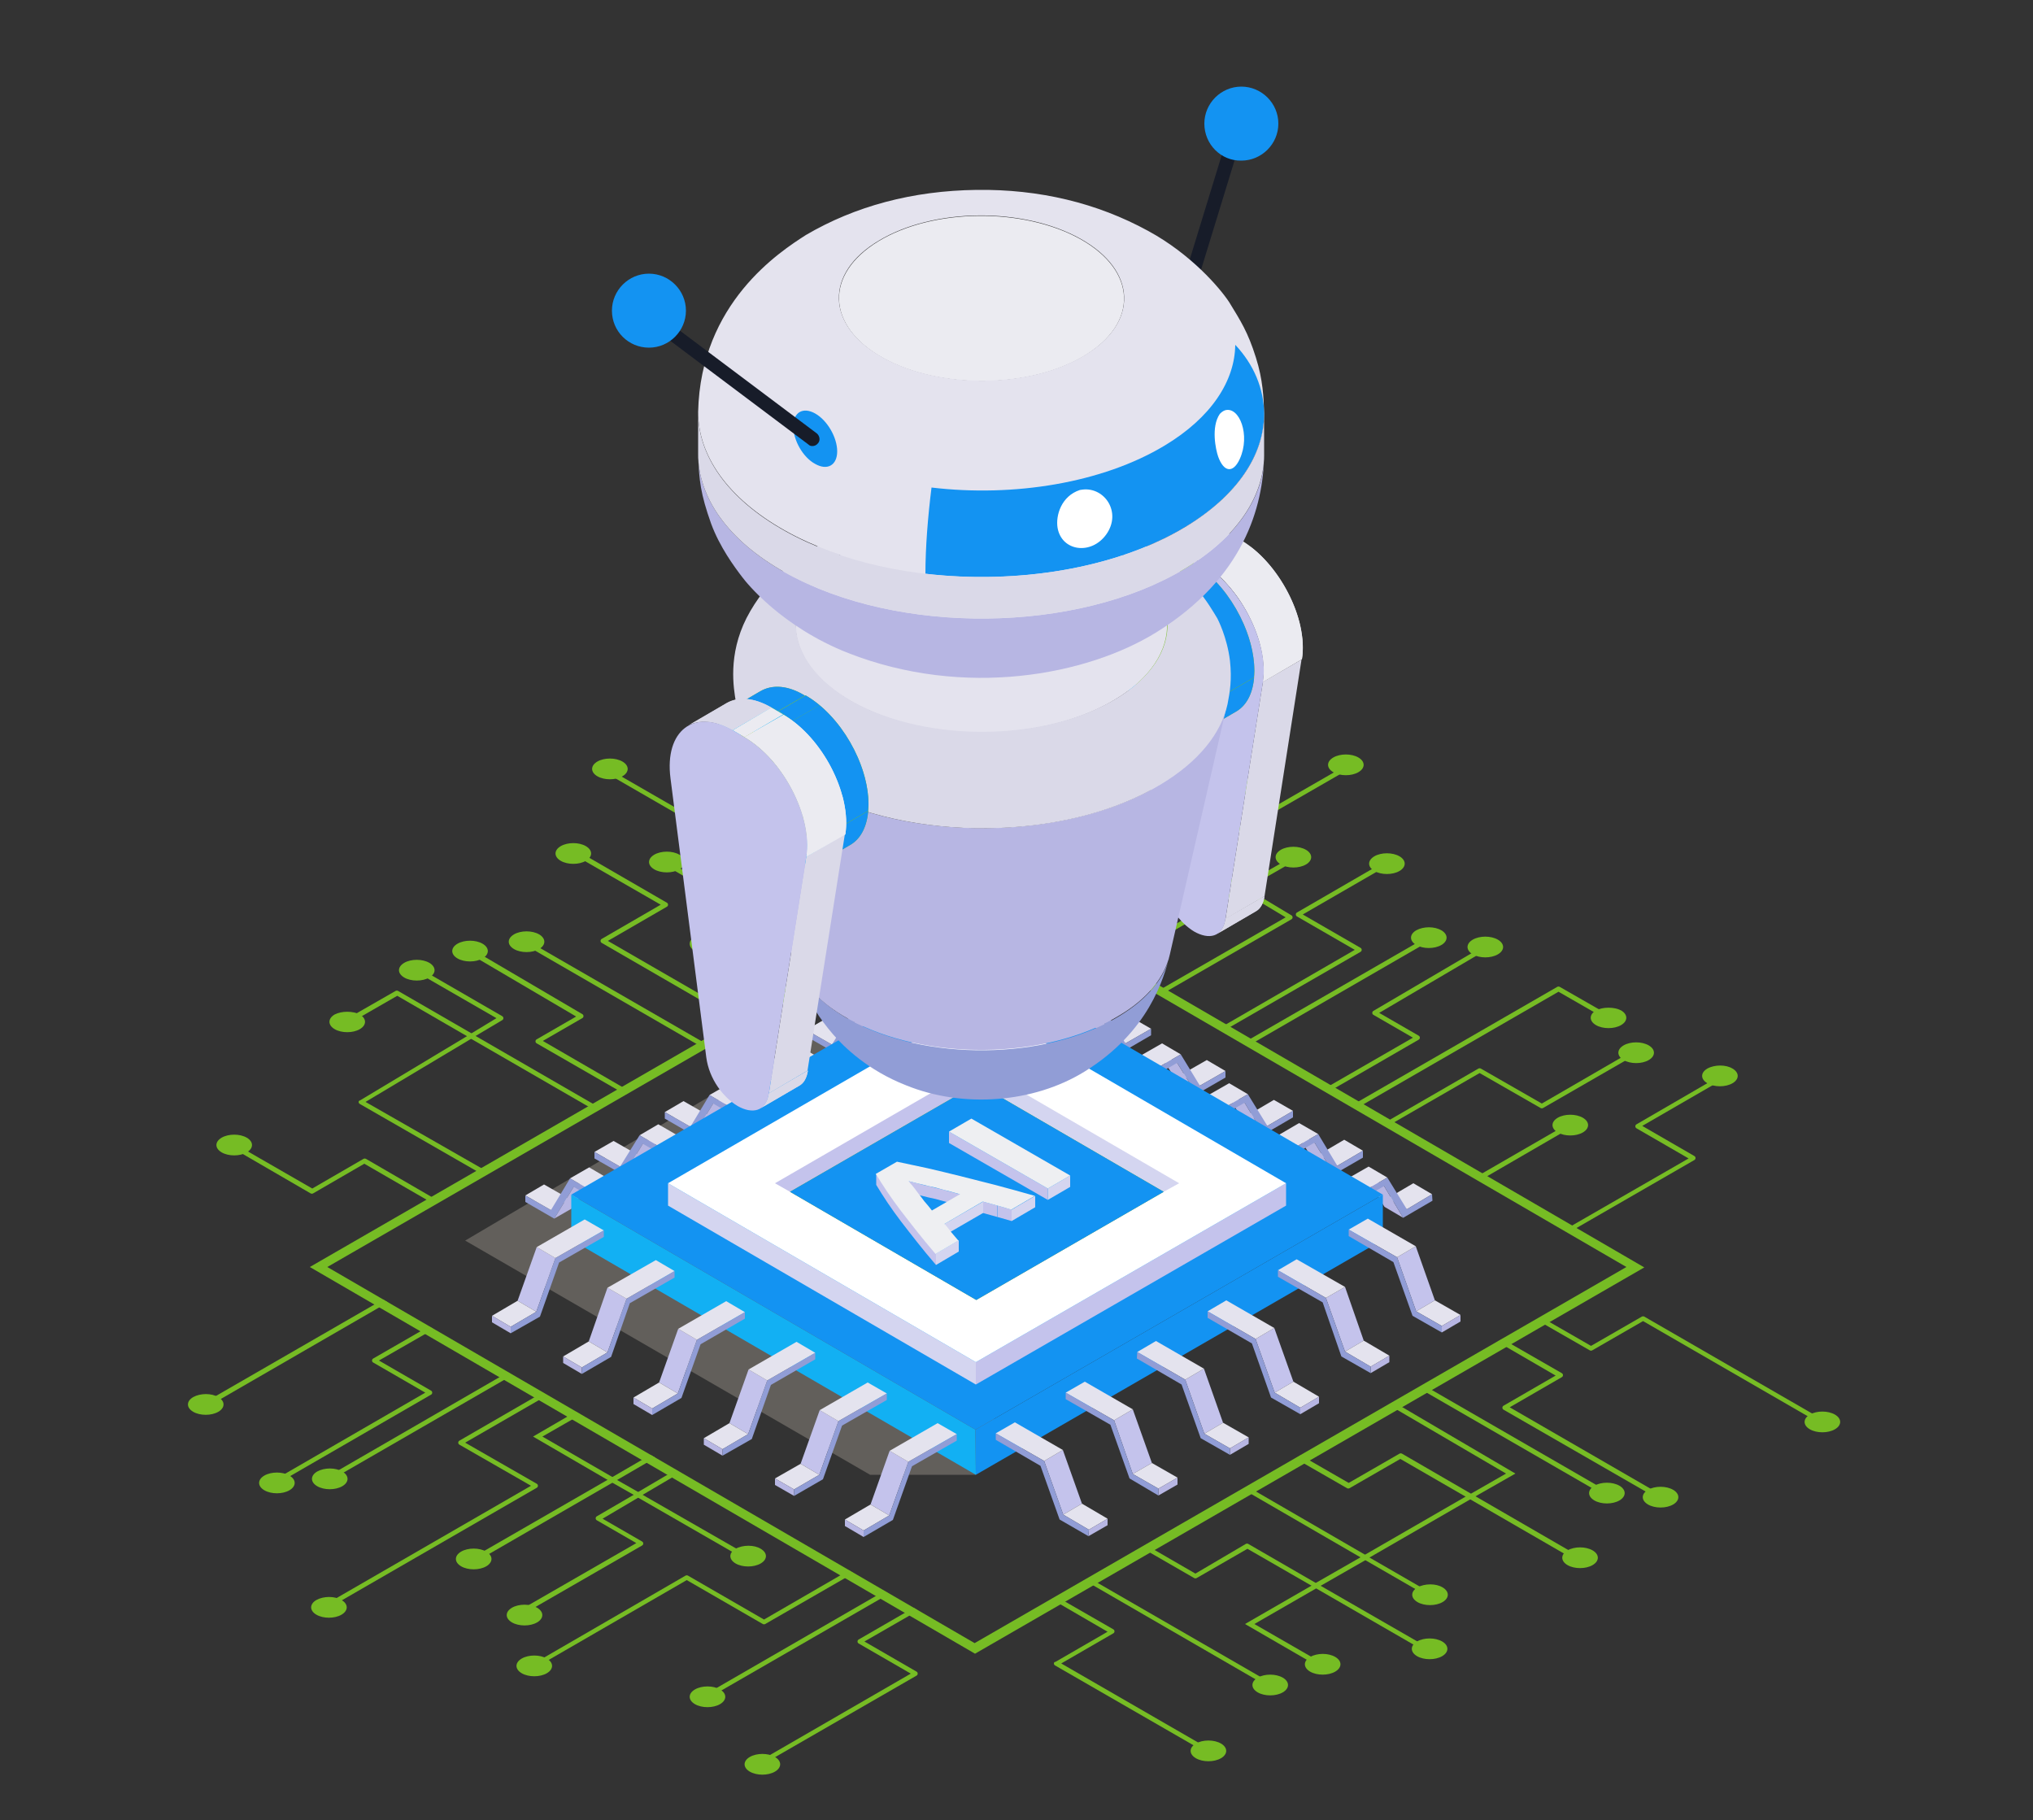 <?xml version="1.0" encoding="UTF-8"?>
<!-- Generator: Adobe Illustrator 26.2.1, SVG Export Plug-In . SVG Version: 6.00 Build 0)  -->
<svg xmlns="http://www.w3.org/2000/svg" xmlns:xlink="http://www.w3.org/1999/xlink" version="1.1" x="0px" y="0px" viewBox="0 0 500 447.7" style="enable-background:new 0 0 500 447.7;" xml:space="preserve">
<rect x="0" y="0" width="500" height="447.7" fill="#333333" stroke="none"/>
<style type="text/css">
	._x005B_Por_x0020_defecto_x005D_{fill:#FFFFFF;stroke:#222221;stroke-miterlimit:10;}
	.Sombra_x0020_paralela{fill:none;}
	.Esquinas_x0020_redondeadas_x0020_2_x0020_pt_x002E_{fill:#FFFFFF;stroke:#222221;stroke-miterlimit:10;}
	.Reflejo_x0020_vivo_x0020_X{fill:none;}
	.Bisel_x0020_suave{fill:url(#SVGID_1_);}
	.Atardecer{fill:#FFFFFF;}
	.Follaje_GS{fill:#EDD006;}
	.Pompadour_GS{fill-rule:evenodd;clip-rule:evenodd;fill:#75A0D4;}
	.st0{fill:#EBEBEB;}
	.st1{fill:#F5F5F5;}
	.st2{fill:#E0E0E0;}
	.st3{display:none;}
	.st4{display:inline;fill:#EBEBEB;}
	.st5{fill:#FAFAFA;}
	.st6{fill:#263238;}
	.st7{fill:#455A64;}
	.st8{fill:#09A6D1;}
	.st9{fill:#FF725E;}
	.st10{fill:#17B0E5;}
	.st11{fill:#EFEFEF;}
	.st12{fill:#09AAD6;}
	.st13{fill:#82C241;}
	.st14{fill:#FFBF70;}
	.st15{fill:#B03542;}
	.st16{fill:#151A1E;}
	.st17{fill:#04090F;}
	.st18{fill:#E67F00;}
	.st19{fill:#1F2833;}
	.st20{fill:#FF4D5F;}
	.st21{fill:#EBCAA2;}
	.st22{fill:#76BC24;}
	.st23{fill:#0C1116;}
	.st24{fill:#91212E;}
	.st25{fill:#222C38;}
	.st26{fill:#37475A;}
	.st27{opacity:0.3;}
	.st28{fill:#FFBE9D;}
	.st29{fill:#EB996E;}
	.st30{fill:#FFFFFF;}
	.st31{opacity:0.3;fill:#FFFFFF;}
	.st32{opacity:0.2;}
	.st33{fill:#FFB570;}
	.st34{opacity:0.1;}
	.st35{opacity:0.6;fill:#FAFAFA;}
	.st36{fill:#FF8935;}
	.st37{opacity:0.4;fill:#FFFFFF;}
	.st38{opacity:0.5;}
	.st39{opacity:0.5;fill:#FFFFFF;enable-background:new    ;}
	.st40{opacity:0.1;fill:#FFFFFF;}
	.st41{fill:#FCC1BB;}
	.st42{opacity:0.2;enable-background:new    ;}
	.st43{fill:#EB827E;}
	.st44{fill:none;stroke:#263238;stroke-width:0.394;stroke-linecap:round;stroke-linejoin:round;stroke-miterlimit:10;}
	.st45{fill:none;stroke:#263238;stroke-width:0.287;stroke-linecap:round;stroke-linejoin:round;stroke-miterlimit:10;}
	.st46{fill:#FD897B;}
	.st47{fill:#FD5652;}
	.st48{fill:none;stroke:#263238;stroke-width:0.744;stroke-linecap:round;stroke-linejoin:round;stroke-miterlimit:10;}
	.st49{fill:none;stroke:#263238;stroke-width:0.514;stroke-linecap:round;stroke-linejoin:round;stroke-miterlimit:10;}
	.st50{opacity:0.7;fill:#FFFFFF;enable-background:new    ;}
	.st51{opacity:0.3;fill:#FFFFFF;enable-background:new    ;}
	.st52{fill:none;stroke:#263238;stroke-width:0.442;stroke-linecap:round;stroke-linejoin:round;stroke-miterlimit:10;}
	.st53{opacity:0.6;fill:#FFFFFF;enable-background:new    ;}
	.st54{opacity:0.3;fill:#CFC4B8;}
	.st55{enable-background:new    ;}
	.st56{fill:#E4E3EE;}
	.st57{fill:#B7B6E3;}
	.st58{fill:#919DD6;}
	.st59{fill:#12B0F3;}
	.st60{fill:#1393F2;}
	.st61{fill:#D4D5F0;}
	.st62{fill:#C4C3EC;}
	.st63{fill:#EEEFF2;}
	.st64{clip-path:url(#SVGID_00000023281228188748497540000016757036160227381122_);enable-background:new    ;}
	.st65{clip-path:url(#SVGID_00000013902889032551753770000002135981167005423515_);enable-background:new    ;}
	.st66{clip-path:url(#SVGID_00000119102849411000953930000014819299937765723272_);enable-background:new    ;}
	.st67{clip-path:url(#SVGID_00000155842738605040066710000001304600555141415301_);enable-background:new    ;}
	.st68{clip-path:url(#SVGID_00000170242979027465115300000008253260762789247631_);enable-background:new    ;}
	.st69{fill:#DAD9E8;}
	.st70{clip-path:url(#SVGID_00000039117862330461733770000002863594609146324147_);enable-background:new    ;}
	.st71{fill:#EBEBF1;}
	.st72{clip-path:url(#SVGID_00000145780398262057099500000006843176961615682956_);enable-background:new    ;}
	.st73{clip-path:url(#SVGID_00000005967375931107122520000000898229415447474849_);enable-background:new    ;}
	.st74{clip-path:url(#SVGID_00000168080646697977404450000001496453444851539344_);enable-background:new    ;}
	.st75{clip-path:url(#SVGID_00000116229843697658207730000000385407395224482441_);enable-background:new    ;}
	.st76{fill:#171C29;}
	.st77{clip-path:url(#SVGID_00000176755371474724717430000008144917496217423498_);}
	.st78{clip-path:url(#SVGID_00000167392462017697908360000009120562485345503369_);enable-background:new    ;}
	.st79{clip-path:url(#SVGID_00000013882662656503325120000002188214777591808911_);enable-background:new    ;}
	.st80{clip-path:url(#SVGID_00000182529292072146848250000002486713811702553499_);enable-background:new    ;}
	.st81{clip-path:url(#SVGID_00000068649538685863223690000002575715860804005014_);enable-background:new    ;}
	.st82{clip-path:url(#SVGID_00000154387462067440715390000015458460624587433376_);enable-background:new    ;}
</style>
<linearGradient id="SVGID_1_" gradientUnits="userSpaceOnUse" x1="-1236.888" y1="-199.378" x2="-1236.181" y2="-198.671">
	<stop offset="0" style="stop-color:#D9D9DE"></stop>
	<stop offset="0.185" style="stop-color:#D5D5DA"></stop>
	<stop offset="0.376" style="stop-color:#C9C9CE"></stop>
	<stop offset="0.568" style="stop-color:#B5B5B9"></stop>
	<stop offset="0.762" style="stop-color:#989A9C"></stop>
	<stop offset="0.955" style="stop-color:#757678"></stop>
	<stop offset="1" style="stop-color:#6B6D6E"></stop>
</linearGradient>
<g id="Background_Complete">
</g>
<g id="Background_Simple" class="st3">
</g>
<g id="Speech_Bubble">
</g>
<g id="Cloud_3">
</g>
<g id="Cloud_2">
</g>
<g id="Cloud_1">
</g>
<g id="Character">
	<g>
		<g>
			<polygon class="st54" points="240,362.7 214,362.7 114.4,305.1 201.9,253.5 264.4,287.8    "></polygon>
			<g>
				<g>
					<g class="st55">
						<g>
							<polygon class="st56" points="335.2,283 330.6,280.3 324.3,284 328.9,286.7        "></polygon>
						</g>
						<g>
							<polygon class="st57" points="323.3,281 318.7,278.3 323.4,286.1 328.1,288.8        "></polygon>
						</g>
						<g>
							<polygon class="st58" points="312.3,285.8 307.7,283.1 307.7,284.7 312.3,287.4        "></polygon>
						</g>
						<g>
							<polygon class="st56" points="324.2,278.9 319.5,276.2 307.7,283.1 312.3,285.8        "></polygon>
						</g>
						<g>
							<polygon class="st58" points="312.3,285.8 312.3,287.4 323.3,281 328.1,288.8 335.2,284.7 335.2,283 328.9,286.7          324.2,278.9        "></polygon>
						</g>
					</g>
				</g>
				<g>
					<g class="st55">
						<g>
							<polygon class="st56" points="318,273.2 313.3,270.5 307,274.2 311.7,276.9        "></polygon>
						</g>
						<g>
							<polygon class="st57" points="306.1,271.2 301.4,268.5 306.2,276.3 310.8,279        "></polygon>
						</g>
						<g>
							<polygon class="st58" points="295.1,275.9 290.4,273.2 290.4,274.8 295.1,277.5        "></polygon>
						</g>
						<g>
							<polygon class="st56" points="306.9,269.1 302.3,266.4 290.4,273.2 295.1,275.9        "></polygon>
						</g>
						<g>
							<polygon class="st58" points="295.1,275.9 295.1,277.5 306.1,271.2 310.8,279 318,274.8 318,273.2 311.7,276.9 306.9,269.1                 "></polygon>
						</g>
					</g>
				</g>
				<g>
					<g class="st55">
						<g>
							<polygon class="st56" points="301.4,263.4 296.8,260.7 290.5,264.3 295.1,267        "></polygon>
						</g>
						<g>
							<polygon class="st57" points="289.5,261.4 284.9,258.7 289.7,266.4 294.3,269.1        "></polygon>
						</g>
						<g>
							<polygon class="st58" points="278.6,266.1 273.9,263.4 273.9,265 278.6,267.7        "></polygon>
						</g>
						<g>
							<polygon class="st56" points="290.4,259.3 285.8,256.6 273.9,263.4 278.6,266.1        "></polygon>
						</g>
						<g>
							<polygon class="st58" points="278.6,266.1 278.6,267.7 289.5,261.4 294.3,269.1 301.4,265 301.4,263.4 295.1,267          290.4,259.3        "></polygon>
						</g>
					</g>
				</g>
				<g>
					<g class="st55">
						<g>
							<polygon class="st56" points="352.2,293.7 347.6,291 341.3,294.7 346,297.4        "></polygon>
						</g>
						<g>
							<polygon class="st57" points="340.4,291.7 335.7,289 340.5,296.8 345.1,299.5        "></polygon>
						</g>
						<g>
							<polygon class="st58" points="329.4,296.4 324.7,293.7 324.7,295.3 329.4,298        "></polygon>
						</g>
						<g>
							<polygon class="st56" points="341.2,289.6 336.6,286.9 324.7,293.7 329.4,296.4        "></polygon>
						</g>
						<g>
							<polygon class="st58" points="329.4,296.4 329.4,298 340.4,291.7 345.1,299.5 352.3,295.3 352.2,293.7 346,297.4          341.2,289.6        "></polygon>
						</g>
					</g>
				</g>
				<g>
					<g class="st55">
						<g>
							<polygon class="st56" points="283.1,253 278.4,250.3 272.1,253.9 276.8,256.6        "></polygon>
						</g>
						<g>
							<polygon class="st57" points="271.2,251 266.5,248.3 271.3,256.1 275.9,258.8        "></polygon>
						</g>
						<g>
							<polygon class="st58" points="260.2,255.7 255.6,253 255.6,254.6 260.2,257.3        "></polygon>
						</g>
						<g>
							<polygon class="st56" points="272,248.9 267.4,246.2 255.6,253 260.2,255.7        "></polygon>
						</g>
						<g>
							<polygon class="st58" points="260.2,255.7 260.2,257.3 271.2,251 275.9,258.8 283.1,254.6 283.1,253 276.8,256.6 272,248.9                 "></polygon>
						</g>
					</g>
				</g>
				<g>
					<g class="st55">
						<g>
							<polygon class="st56" points="265.4,243 260.8,240.3 254.5,243.9 259.1,246.6        "></polygon>
						</g>
						<g>
							<polygon class="st57" points="253.5,241 248.9,238.3 253.7,246 258.3,248.7        "></polygon>
						</g>
						<g>
							<polygon class="st58" points="242.6,245.7 237.9,243 237.9,244.6 242.6,247.3        "></polygon>
						</g>
						<g>
							<polygon class="st56" points="254.4,238.9 249.8,236.2 237.9,243 242.6,245.7        "></polygon>
						</g>
						<g>
							<polygon class="st58" points="242.6,245.7 242.6,247.3 253.5,241 258.3,248.7 265.4,244.6 265.4,243 259.1,246.6          254.4,238.9        "></polygon>
						</g>
					</g>
				</g>
			</g>
			<g>
				<g>
					<g class="st55">
						<g>
							<polygon class="st56" points="146.2,283.3 150.9,280.6 157.2,284.2 152.5,286.9        "></polygon>
						</g>
						<g>
							<polygon class="st57" points="158.1,281.3 162.8,278.6 158,286.3 153.4,289        "></polygon>
						</g>
						<g>
							<polygon class="st58" points="169.1,286 173.7,283.3 173.7,284.9 169.1,287.6        "></polygon>
						</g>
						<g>
							<polygon class="st56" points="157.3,279.2 161.9,276.5 173.7,283.3 169.1,286        "></polygon>
						</g>
						<g>
							<polygon class="st58" points="169.1,286 169.1,287.6 158.1,281.3 153.4,289 146.2,284.9 146.2,283.3 152.5,286.9          157.3,279.2        "></polygon>
						</g>
					</g>
				</g>
				<g>
					<g class="st55">
						<g>
							<polygon class="st56" points="163.5,273.5 168.1,270.8 174.4,274.4 169.8,277.1        "></polygon>
						</g>
						<g>
							<polygon class="st57" points="175.4,271.4 180,268.7 175.3,276.5 170.6,279.2        "></polygon>
						</g>
						<g>
							<polygon class="st58" points="186.3,276.2 191,273.5 191,275.1 186.3,277.8        "></polygon>
						</g>
						<g>
							<polygon class="st56" points="174.5,269.3 179.2,266.6 191,273.5 186.3,276.2        "></polygon>
						</g>
						<g>
							<polygon class="st58" points="186.3,276.2 186.3,277.8 175.4,271.4 170.6,279.2 163.5,275.1 163.5,273.5 169.8,277.1          174.5,269.3        "></polygon>
						</g>
					</g>
				</g>
				<g>
					<g class="st55">
						<g>
							<polygon class="st56" points="180,263.6 184.6,260.9 190.9,264.6 186.3,267.3        "></polygon>
						</g>
						<g>
							<polygon class="st57" points="191.9,261.6 196.5,258.9 191.8,266.7 187.1,269.4        "></polygon>
						</g>
						<g>
							<polygon class="st58" points="202.9,266.3 207.5,263.6 207.5,265.2 202.9,267.9        "></polygon>
						</g>
						<g>
							<polygon class="st56" points="191,259.5 195.7,256.8 207.5,263.6 202.9,266.3        "></polygon>
						</g>
						<g>
							<polygon class="st58" points="202.9,266.3 202.9,267.9 191.9,261.6 187.1,269.4 180,265.2 180,263.6 186.3,267.3 191,259.5                 "></polygon>
						</g>
					</g>
				</g>
				<g>
					<g class="st55">
						<g>
							<polygon class="st56" points="129.2,294 133.8,291.3 140.1,294.9 135.5,297.6        "></polygon>
						</g>
						<g>
							<polygon class="st57" points="141.1,291.9 145.7,289.2 141,297 136.3,299.7        "></polygon>
						</g>
						<g>
							<polygon class="st58" points="152.1,296.7 156.7,294 156.7,295.6 152,298.3        "></polygon>
						</g>
						<g>
							<polygon class="st56" points="140.2,289.8 144.9,287.1 156.7,294 152.1,296.7        "></polygon>
						</g>
						<g>
							<polygon class="st58" points="152.1,296.7 152,298.3 141.1,291.9 136.3,299.7 129.2,295.6 129.2,294 135.5,297.6          140.2,289.8        "></polygon>
						</g>
					</g>
				</g>
				<g>
					<g class="st55">
						<g>
							<polygon class="st56" points="198.3,253.3 203,250.6 209.3,254.2 204.6,256.9        "></polygon>
						</g>
						<g>
							<polygon class="st57" points="210.2,251.2 214.9,248.5 210.1,256.3 205.5,259        "></polygon>
						</g>
						<g>
							<polygon class="st58" points="221.2,256 225.9,253.3 225.9,254.9 221.2,257.6        "></polygon>
						</g>
						<g>
							<polygon class="st56" points="209.4,249.1 214,246.4 225.9,253.3 221.2,256        "></polygon>
						</g>
						<g>
							<polygon class="st58" points="221.2,256 221.2,257.6 210.2,251.2 205.5,259 198.3,254.9 198.3,253.3 204.6,256.9          209.4,249.1        "></polygon>
						</g>
					</g>
				</g>
				<g>
					<g class="st55">
						<g>
							<polygon class="st56" points="216,243.2 220.6,240.5 226.9,244.2 222.3,246.9        "></polygon>
						</g>
						<g>
							<polygon class="st57" points="227.9,241.2 232.5,238.5 227.8,246.3 223.1,249        "></polygon>
						</g>
						<g>
							<polygon class="st58" points="238.9,245.9 243.5,243.2 243.5,244.9 238.9,247.6        "></polygon>
						</g>
						<g>
							<polygon class="st56" points="227,239.1 231.7,236.4 243.5,243.2 238.9,245.9        "></polygon>
						</g>
						<g>
							<polygon class="st58" points="238.9,245.9 238.9,247.6 227.9,241.2 223.1,249 216,244.8 216,243.2 222.3,246.9 227,239.1                 "></polygon>
						</g>
					</g>
				</g>
			</g>
			<g>
				<g class="st55">
					<g>
						<polygon class="st59" points="140.5,293.8 140.5,304.9 240,362.7 239.9,351.6       "></polygon>
					</g>
					<g>
						<polygon class="st60" points="239.9,351.6 240,362.7 340.1,304.9 340.1,293.8       "></polygon>
					</g>
					<g>
						<polygon class="st60" points="140.5,293.8 239.9,351.6 340.1,293.8 240.6,236       "></polygon>
					</g>
				</g>
			</g>
			<g>
				<g>
					<polygon class="st61" points="164.3,291 164.3,296.5 240,340.5 240,335      "></polygon>
				</g>
				<g>
					<polygon class="st62" points="240,335 240,340.5 316.3,296.5 316.3,291      "></polygon>
				</g>
				<g>
					<polygon class="st30" points="164.3,291 240,335 316.3,291 240.5,246.9      "></polygon>
				</g>
			</g>
			<g>
				<g>
					<g class="st55">
						<g>
							<polygon class="st62" points="348.3,322.5 352.9,319.8 348.2,306.5 343.6,309.2        "></polygon>
						</g>
						<g>
							<polygon class="st56" points="343.6,309.2 348.2,306.5 336.4,299.7 331.7,302.4        "></polygon>
						</g>
						<g>
							<polygon class="st56" points="354.6,326.1 359.2,323.4 352.9,319.8 348.3,322.5        "></polygon>
						</g>
						<g>
							<polygon class="st57" points="354.6,327.7 359.2,325 359.2,323.4 354.6,326.1        "></polygon>
						</g>
						<g>
							<polygon class="st58" points="331.7,302.4 331.7,304 342.7,310.4 347.4,323.6 354.6,327.7 354.6,326.1 348.3,322.5          343.6,309.2        "></polygon>
						</g>
					</g>
				</g>
				<g>
					<g class="st55">
						<g>
							<polygon class="st62" points="330.8,332.4 335.4,329.7 330.8,316.5 326.1,319.2        "></polygon>
						</g>
						<g>
							<polygon class="st56" points="326.1,319.2 330.8,316.5 318.9,309.7 314.3,312.4        "></polygon>
						</g>
						<g>
							<polygon class="st56" points="337.1,336.1 341.7,333.4 335.4,329.7 330.8,332.4        "></polygon>
						</g>
						<g>
							<polygon class="st57" points="337.1,337.7 341.7,335 341.7,333.4 337.1,336.1        "></polygon>
						</g>
						<g>
							<polygon class="st58" points="314.3,312.4 314.3,314 325.3,320.3 329.9,333.6 337.1,337.7 337.1,336.1 330.8,332.4          326.1,319.2        "></polygon>
						</g>
					</g>
				</g>
				<g>
					<g class="st55">
						<g>
							<polygon class="st62" points="313.5,342.5 318.1,339.8 313.4,326.6 308.8,329.3        "></polygon>
						</g>
						<g>
							<polygon class="st56" points="308.8,329.3 313.4,326.6 301.6,319.8 297,322.5        "></polygon>
						</g>
						<g>
							<polygon class="st56" points="319.8,346.2 324.4,343.5 318.1,339.8 313.5,342.5        "></polygon>
						</g>
						<g>
							<polygon class="st57" points="319.8,347.8 324.4,345.1 324.4,343.5 319.8,346.2        "></polygon>
						</g>
						<g>
							<polygon class="st58" points="297,322.5 297,324.1 307.9,330.4 312.6,343.7 319.8,347.8 319.8,346.2 313.5,342.5          308.8,329.3        "></polygon>
						</g>
					</g>
				</g>
				<g>
					<g class="st55">
						<g>
							<polygon class="st62" points="296.2,352.6 300.8,349.9 296.1,336.6 291.5,339.3        "></polygon>
						</g>
						<g>
							<polygon class="st56" points="291.5,339.3 296.1,336.6 284.3,329.8 279.7,332.5        "></polygon>
						</g>
						<g>
							<polygon class="st56" points="302.5,356.2 307.1,353.5 300.8,349.9 296.2,352.6        "></polygon>
						</g>
						<g>
							<polygon class="st57" points="302.5,357.8 307.1,355.1 307.1,353.5 302.5,356.2        "></polygon>
						</g>
						<g>
							<polygon class="st58" points="279.7,332.5 279.6,334.1 290.6,340.5 295.3,353.7 302.5,357.8 302.5,356.2 296.2,352.6          291.5,339.3        "></polygon>
						</g>
					</g>
				</g>
				<g>
					<g class="st55">
						<g>
							<polygon class="st62" points="278.6,362.5 283.3,359.8 278.6,346.6 274,349.3        "></polygon>
						</g>
						<g>
							<polygon class="st56" points="274,349.3 278.6,346.6 266.8,339.8 262.1,342.5        "></polygon>
						</g>
						<g>
							<polygon class="st56" points="284.9,366.1 289.6,363.4 283.3,359.8 278.6,362.5        "></polygon>
						</g>
						<g>
							<polygon class="st57" points="284.9,367.8 289.6,365.1 289.6,363.4 284.9,366.1        "></polygon>
						</g>
						<g>
							<polygon class="st58" points="262.1,342.5 262.1,344.1 273.1,350.4 277.8,363.6 284.9,367.8 284.9,366.1 278.6,362.5          274,349.3        "></polygon>
						</g>
					</g>
				</g>
				<g>
					<g class="st55">
						<g>
							<polygon class="st62" points="261.5,372.5 266.1,369.8 261.4,356.6 256.8,359.3        "></polygon>
						</g>
						<g>
							<polygon class="st56" points="256.8,359.3 261.4,356.6 249.6,349.8 244.9,352.5        "></polygon>
						</g>
						<g>
							<polygon class="st56" points="267.8,376.2 272.4,373.5 266.1,369.8 261.5,372.5        "></polygon>
						</g>
						<g>
							<polygon class="st57" points="267.7,377.8 272.4,375.1 272.4,373.5 267.8,376.2        "></polygon>
						</g>
						<g>
							<polygon class="st58" points="244.9,352.5 244.9,354.1 255.9,360.5 260.6,373.7 267.7,377.8 267.8,376.2 261.5,372.5          256.8,359.3        "></polygon>
						</g>
					</g>
				</g>
			</g>
			<g>
				<g>
					<g class="st55">
						<g>
							<polygon class="st62" points="131.9,322.6 127.3,319.9 132,306.7 136.6,309.4        "></polygon>
						</g>
						<g>
							<polygon class="st56" points="136.6,309.4 132,306.7 143.8,299.9 148.5,302.6        "></polygon>
						</g>
						<g>
							<polygon class="st56" points="125.6,326.3 121,323.6 127.3,319.9 131.9,322.6        "></polygon>
						</g>
						<g>
							<polygon class="st57" points="125.6,327.9 121,325.2 121,323.6 125.6,326.3        "></polygon>
						</g>
						<g>
							<polygon class="st58" points="148.5,302.6 148.5,304.2 137.5,310.5 132.8,323.8 125.6,327.9 125.6,326.3 131.9,322.6          136.6,309.4        "></polygon>
						</g>
					</g>
				</g>
				<g>
					<g class="st55">
						<g>
							<polygon class="st62" points="149.4,332.6 144.8,329.9 149.4,316.7 154.1,319.4        "></polygon>
						</g>
						<g>
							<polygon class="st56" points="154.1,319.4 149.4,316.7 161.3,309.9 165.9,312.6        "></polygon>
						</g>
						<g>
							<polygon class="st56" points="143.1,336.3 138.5,333.6 144.8,329.9 149.4,332.6        "></polygon>
						</g>
						<g>
							<polygon class="st57" points="143.1,337.9 138.5,335.2 138.5,333.6 143.1,336.3        "></polygon>
						</g>
						<g>
							<polygon class="st58" points="165.9,312.6 165.9,314.2 154.9,320.5 150.3,333.7 143.1,337.9 143.1,336.3 149.4,332.6          154.1,319.4        "></polygon>
						</g>
					</g>
				</g>
				<g>
					<g class="st55">
						<g>
							<polygon class="st62" points="166.7,342.7 162.1,340 166.8,326.8 171.4,329.5        "></polygon>
						</g>
						<g>
							<polygon class="st56" points="171.4,329.5 166.8,326.8 178.6,320 183.2,322.7        "></polygon>
						</g>
						<g>
							<polygon class="st56" points="160.4,346.4 155.8,343.7 162.1,340 166.7,342.7        "></polygon>
						</g>
						<g>
							<polygon class="st57" points="160.4,348 155.8,345.3 155.8,343.7 160.4,346.4        "></polygon>
						</g>
						<g>
							<polygon class="st58" points="183.2,322.7 183.2,324.3 172.3,330.6 167.6,343.8 160.4,348 160.4,346.4 166.7,342.7          171.4,329.5        "></polygon>
						</g>
					</g>
				</g>
				<g>
					<g class="st55">
						<g>
							<polygon class="st62" points="184,352.7 179.4,350 184.1,336.8 188.7,339.5        "></polygon>
						</g>
						<g>
							<polygon class="st56" points="188.7,339.5 184.1,336.8 195.9,330 200.5,332.7        "></polygon>
						</g>
						<g>
							<polygon class="st56" points="177.7,356.4 173.1,353.7 179.4,350 184,352.7        "></polygon>
						</g>
						<g>
							<polygon class="st57" points="177.7,358 173.1,355.3 173.1,353.7 177.7,356.4        "></polygon>
						</g>
						<g>
							<polygon class="st58" points="200.5,332.7 200.5,334.3 189.6,340.6 184.9,353.9 177.7,358 177.7,356.4 184,352.7          188.7,339.5        "></polygon>
						</g>
					</g>
				</g>
				<g>
					<g class="st55">
						<g>
							<polygon class="st62" points="201.5,362.7 196.9,360 201.6,346.8 206.2,349.5        "></polygon>
						</g>
						<g>
							<polygon class="st56" points="206.2,349.5 201.6,346.8 213.4,340 218.1,342.7        "></polygon>
						</g>
						<g>
							<polygon class="st56" points="195.3,366.3 190.6,363.6 196.9,360 201.5,362.7        "></polygon>
						</g>
						<g>
							<polygon class="st57" points="195.3,367.9 190.6,365.2 190.6,363.6 195.3,366.3        "></polygon>
						</g>
						<g>
							<polygon class="st58" points="218.1,342.7 218.1,344.3 207.1,350.6 202.4,363.8 195.3,367.9 195.3,366.3 201.5,362.7          206.2,349.5        "></polygon>
						</g>
					</g>
				</g>
				<g>
					<g class="st55">
						<g>
							<polygon class="st62" points="218.7,372.7 214.1,370 218.8,356.8 223.4,359.5        "></polygon>
						</g>
						<g>
							<polygon class="st56" points="223.4,359.5 218.8,356.8 230.6,350 235.3,352.7        "></polygon>
						</g>
						<g>
							<polygon class="st56" points="212.4,376.4 207.8,373.7 214.1,370 218.7,372.7        "></polygon>
						</g>
						<g>
							<polygon class="st57" points="212.4,378 207.8,375.3 207.8,373.7 212.4,376.4        "></polygon>
						</g>
						<g>
							<polygon class="st58" points="235.3,352.7 235.3,354.3 224.3,360.6 219.6,373.8 212.4,378 212.4,376.4 218.7,372.7          223.4,359.5        "></polygon>
						</g>
					</g>
				</g>
			</g>
			<g>
				<g>
					<polygon class="st61" points="290,291 286.2,293.1 240.4,319.6 240.4,262.2      "></polygon>
					<polygon class="st62" points="240.4,262.2 240.4,319.6 240.1,319.7 194.3,293.1 190.6,291      "></polygon>
				</g>
				<polygon class="st22" points="194.3,293.1 240.1,319.7 286.2,293.1 240.4,266.5     "></polygon>
			</g>
			<polygon class="st60" points="194.3,293.1 240.1,319.7 286.2,293.1 240.4,266.5    "></polygon>
			<g>
				<g class="st55">
					<g>
						<polygon class="st61" points="263.2,289.1 263.2,291.9 257.7,295.1 257.7,292.3       "></polygon>
					</g>
					<g>
						<polygon class="st62" points="257.7,292.3 257.7,295.1 233.4,281.1 233.4,278.3       "></polygon>
					</g>
					<g>
						<polygon class="st63" points="263.2,289.1 257.7,292.3 233.4,278.3 238.9,275.1       "></polygon>
					</g>
				</g>
				<g class="st55">
					<g class="st55">
						<defs>
							<path id="SVGID_00000072251753416305309340000013079884259492577983_" class="st55" d="M236.1,293.7l0,2.8         c-1.4-0.4-2.8-0.8-4.1-1.1c-1.3-0.4-2.5-0.7-3.6-0.9c-1.1-0.3-2.1-0.5-2.9-0.7c-0.8-0.2-1.5-0.4-2-0.5l0-2.8         c0.5,0.1,1.2,0.3,2,0.5c0.8,0.2,1.8,0.5,2.9,0.7c1.1,0.3,2.3,0.6,3.6,0.9C233.3,293,234.7,293.3,236.1,293.7z"></path>
						</defs>
						<use xlink:href="#SVGID_00000072251753416305309340000013079884259492577983_" style="overflow:visible;fill:#1393F2;"></use>
						<clipPath id="SVGID_00000063594647389595638830000013391373742772557198_">
							<use xlink:href="#SVGID_00000072251753416305309340000013079884259492577983_" style="overflow:visible;"></use>
						</clipPath>
						<g style="clip-path:url(#SVGID_00000063594647389595638830000013391373742772557198_);enable-background:new    ;">
							<path class="st62" d="M236.1,293.7l0,2.8c-1.4-0.4-2.8-0.8-4.1-1.1c-1.3-0.4-2.5-0.7-3.6-0.9c-1.1-0.3-2.1-0.5-2.9-0.7         c-0.8-0.2-1.5-0.4-2-0.5l0-2.8c0.5,0.1,1.2,0.3,2,0.5c0.8,0.2,1.8,0.5,2.9,0.7c1.1,0.3,2.3,0.6,3.6,0.9         C233.3,293,234.7,293.3,236.1,293.7z"></path>
						</g>
					</g>
					<g class="st55">
						<defs>
							<path id="SVGID_00000130632350496301498410000013180583794472315033_" class="st55" d="M245.3,296.5l0,2.8         c-1.2-0.3-2.4-0.7-3.6-1l0-2.8C243,295.8,244.1,296.2,245.3,296.5z"></path>
						</defs>
						<use xlink:href="#SVGID_00000130632350496301498410000013180583794472315033_" style="overflow:visible;fill:#1393F2;"></use>
						<clipPath id="SVGID_00000165224574586401738580000004195377856235737751_">
							<use xlink:href="#SVGID_00000130632350496301498410000013180583794472315033_" style="overflow:visible;"></use>
						</clipPath>
						<g style="clip-path:url(#SVGID_00000165224574586401738580000004195377856235737751_);enable-background:new    ;">
							<path class="st62" d="M245.3,296.5l0,2.8c-1.2-0.3-2.4-0.7-3.6-1l0-2.8C243,295.8,244.1,296.2,245.3,296.5z"></path>
						</g>
					</g>
					<g class="st55">
						<defs>
							<path id="SVGID_00000143593253782567929430000014099928631946552498_" class="st55" d="M248.8,297.5l0,2.8         c-1.1-0.3-2.3-0.7-3.5-1l0-2.8C246.5,296.8,247.7,297.2,248.8,297.5z"></path>
						</defs>
						<use xlink:href="#SVGID_00000143593253782567929430000014099928631946552498_" style="overflow:visible;fill:#1393F2;"></use>
						<clipPath id="SVGID_00000041982004828932340980000012444437254468962700_">
							<use xlink:href="#SVGID_00000143593253782567929430000014099928631946552498_" style="overflow:visible;"></use>
						</clipPath>
						<g style="clip-path:url(#SVGID_00000041982004828932340980000012444437254468962700_);enable-background:new    ;">
							<path class="st62" d="M248.8,297.5l0,2.8c-1.1-0.3-2.3-0.7-3.5-1l0-2.8C246.5,296.8,247.7,297.2,248.8,297.5z"></path>
						</g>
					</g>
					<g>
						<polygon class="st61" points="254.6,294.1 254.6,296.9 248.8,300.3 248.8,297.5       "></polygon>
					</g>
					<g>
						<polygon class="st61" points="241.8,295.5 241.8,298.3 232.3,303.8 232.3,301       "></polygon>
					</g>
					<g class="st55">
						<defs>
							<path id="SVGID_00000128447174386554397450000008284044322839648160_" class="st55" d="M230.2,308.3l0,2.8         c-1.7-2-3.3-3.9-4.7-5.7c-1.4-1.8-2.7-3.4-3.9-5c-1.2-1.6-2.3-3.1-3.3-4.6c-1-1.5-1.9-2.9-2.8-4.4l0-2.8         c0.9,1.4,1.8,2.9,2.8,4.4c1,1.5,2.1,3,3.3,4.6c1.2,1.6,2.5,3.3,3.9,5C226.9,304.4,228.5,306.3,230.2,308.3z"></path>
						</defs>
						<use xlink:href="#SVGID_00000128447174386554397450000008284044322839648160_" style="overflow:visible;fill:#1393F2;"></use>
						<clipPath id="SVGID_00000007423792940508379070000007343293976954229390_">
							<use xlink:href="#SVGID_00000128447174386554397450000008284044322839648160_" style="overflow:visible;"></use>
						</clipPath>
						<g style="clip-path:url(#SVGID_00000007423792940508379070000007343293976954229390_);enable-background:new    ;">
							<path class="st62" d="M230.2,308.3l0,2.8c-1.7-2-3.3-3.9-4.7-5.7c-1.4-1.8-2.7-3.4-3.9-5c-1.2-1.6-2.3-3.1-3.3-4.6         c-1-1.5-1.9-2.9-2.8-4.4l0-2.8c0.9,1.4,1.8,2.9,2.8,4.4c1,1.5,2.1,3,3.3,4.6c1.2,1.6,2.5,3.3,3.9,5         C226.9,304.4,228.5,306.3,230.2,308.3z"></path>
						</g>
					</g>
					<g>
						<polygon class="st61" points="235.8,305 235.8,307.8 230.2,311.1 230.2,308.3       "></polygon>
					</g>
					<g>
						<path class="st63" d="M245.3,296.5c-1.2-0.3-2.4-0.7-3.6-1l-9.4,5.5c0.6,0.7,1.2,1.4,1.7,2.1c0.6,0.7,1.2,1.4,1.7,2l-5.6,3.3        c-1.7-2-3.3-3.9-4.7-5.7c-1.4-1.8-2.7-3.4-3.9-5c-1.2-1.6-2.3-3.1-3.3-4.6c-1-1.5-1.9-2.9-2.8-4.4l5.2-3        c2.5,0.5,5,1.1,7.5,1.6c2.5,0.6,5.2,1.2,7.9,1.9c2.7,0.7,5.6,1.4,8.7,2.2c3,0.8,6.3,1.7,9.8,2.7l-5.8,3.4        C247.7,297.2,246.5,296.8,245.3,296.5z M229.2,297.7l6.9-4c-1.4-0.4-2.8-0.8-4.1-1.1c-1.3-0.4-2.5-0.7-3.6-0.9        c-1.1-0.3-2.1-0.5-2.9-0.7c-0.8-0.2-1.5-0.4-2-0.5c0.2,0.3,0.5,0.7,0.9,1.1c0.4,0.5,0.8,1,1.3,1.7c0.5,0.6,1,1.3,1.6,2.1        C227.9,296.1,228.6,296.9,229.2,297.7z"></path>
					</g>
				</g>
			</g>
			<g>
				<g>
					<path class="st22" d="M76.2,311.6l164.6-95l163.6,95.1l-164.6,95L76.2,311.6z M240.8,219.1L80.5,311.6l159.2,92.5L400,311.6       L240.8,219.1z"></path>
				</g>
			</g>
			<g>
				<g>
					<g>
						<path class="st22" d="M378.8,325.1l12.2,7c0.2,0.1,0.4,0.1,0.6,0l12.5-7.2l40.5,23.4l3.8,2.2c0.1,0.1,0.2,0.1,0.3,0.1        c0.2,0,0.4-0.1,0.5-0.3c0.2-0.3,0.1-0.6-0.2-0.8l-3.2-1.8l-41.4-23.9c-0.2-0.1-0.4-0.1-0.6,0l-12.5,7.2l-11.3-6.5L378.8,325.1        z"></path>
					</g>
					<g>
						<path class="st22" d="M280.7,380.6l1.9,1.1l11.1,6.4c0.2,0.1,0.4,0.1,0.6,0l12.5-7.2l15.8,9.1l1.2,0.7l23.9,13.8l3.4,2        c0.1,0.1,0.2,0.1,0.3,0.1c0.2,0,0.4-0.1,0.5-0.3c0.2-0.3,0.1-0.6-0.2-0.8l-3.1-1.8L324.8,390l-1.2-0.7l-16.6-9.6        c-0.2-0.1-0.4-0.1-0.6,0L294,387l-10.2-5.9l-1.9-1.1L280.7,380.6z"></path>
					</g>
					<g>
						<path class="st22" d="M318.6,358.7l1.9,1.1l10.8,6.2c0.2,0.1,0.4,0.1,0.6,0l12.5-7.2l16.1,9.3l1.2,0.7l23,13.3l4.1,2.3        c0.1,0,0.2,0.1,0.3,0.1c0.2,0,0.4-0.1,0.5-0.3c0.2-0.3,0.1-0.6-0.2-0.8l-3.7-2.2l-22.8-13.2l-1.2-0.7l-16.9-9.8        c-0.2-0.1-0.4-0.1-0.6,0l-12.5,7.2l-9.9-5.7l-1.9-1.1L318.6,358.7z"></path>
					</g>
					<g>
						<path class="st22" d="M348.8,341.3l1.9,1.1l40.7,23.5l3.1,1.8c0.1,0.1,0.2,0.1,0.3,0.1c0.2,0,0.4-0.1,0.5-0.3        c0.2-0.3,0.1-0.6-0.2-0.8l-2.5-1.5l-40.7-23.5l-1.9-1.1L348.8,341.3z"></path>
					</g>
					<g>
						<path class="st22" d="M266.8,388.7l1.9,1.1l40.1,23.2l3.1,1.8c0.1,0,0.2,0.1,0.3,0.1c0.2,0,0.4-0.1,0.5-0.3        c0.2-0.3,0.1-0.6-0.2-0.8l-2.5-1.4l-40.2-23.2l-1.9-1.1L266.8,388.7z"></path>
					</g>
					<g>
						<path class="st22" d="M305.6,366.2l1.9,1.1l27.1,15.7l1.2,0.7l12.3,7.1c0,0,0,0,0,0l3.2,1.9c0.1,0.1,0.2,0.1,0.3,0.1        c0.2,0,0.4-0.1,0.5-0.3c0.2-0.3,0.1-0.6-0.2-0.8l-2.7-1.5l-12.3-7.1l-1.1-0.7l-27.1-15.7l-1.9-1.1L305.6,366.2z"></path>
					</g>
					<g>
						<polygon class="st22" points="306.2,399.4 321.4,408.2 325.7,410.7 326.2,409.7 322.4,407.4 308.5,399.4 323.6,390.7         324.8,390 335.8,383.7 336.9,383 361.5,368.8 362.7,368.1 372.7,362.4 344.6,345.9 342.7,344.8 341.5,345.5 343.4,346.6         370.4,362.4 361.5,367.5 360.4,368.1 335.8,382.3 334.6,383 323.6,389.3 322.5,390       "></polygon>
					</g>
					<g>
						<path class="st22" d="M445.1,347.9c-1.7,1-1.7,2.6,0,3.6c1.7,1,4.5,1,6.2,0c1.7-1,1.7-2.6,0-3.6        C449.6,346.9,446.8,346.9,445.1,347.9z"></path>
					</g>
					<g>
						<g>
							<path class="st22" d="M369.5,346.2c0,0.2,0.1,0.4,0.3,0.5l34.9,20.1l3.2,1.8c0.1,0.1,0.2,0.1,0.3,0.1c0.2,0,0.4-0.1,0.5-0.3         c0.2-0.3,0.1-0.6-0.2-0.8l-2.6-1.5l-34.6-20l12.8-7.4c0.2-0.1,0.3-0.3,0.3-0.5c0-0.2-0.1-0.4-0.3-0.5l-12.7-7.3l-1.9-1.1         l-1.2,0.7l1.9,1.1l12.4,7.2l-12.8,7.4C369.6,345.8,369.5,346,369.5,346.2z"></path>
						</g>
						<g>
							<path class="st22" d="M405.3,366.4c-1.7,1-1.7,2.6,0,3.6c1.7,1,4.5,1,6.2,0c1.7-1,1.7-2.6,0-3.6         C409.8,365.4,407,365.4,405.3,366.4z"></path>
						</g>
					</g>
					<g>
						<g>
							<path class="st22" d="M259.2,409.1c0,0.2,0.1,0.4,0.3,0.5l34,19.6l4.1,2.4c0.1,0,0.2,0.1,0.3,0.1c0.2,0,0.4-0.1,0.5-0.3         c0.2-0.3,0.1-0.6-0.2-0.8l-3.6-2.1L261,409.1l12.8-7.4c0.2-0.1,0.3-0.3,0.3-0.5s-0.1-0.4-0.3-0.5l-12-6.9l-1.9-1.1l-1.1,0.7         l1.9,1.1l11.7,6.8l-12.8,7.4C259.3,408.7,259.2,408.9,259.2,409.1z"></path>
						</g>
						<g>
							<path class="st22" d="M294.1,428.8c-1.7,1-1.7,2.6,0,3.6c1.7,1,4.5,1,6.2,0c1.7-1,1.7-2.6,0-3.6         C298.6,427.8,295.8,427.8,294.1,428.8z"></path>
						</g>
					</g>
					<g>
						<path class="st22" d="M392.1,365.4c-1.7,1-1.7,2.6,0,3.6c1.7,1,4.5,1,6.2,0c1.7-1,1.7-2.6,0-3.6        C396.6,364.4,393.8,364.4,392.1,365.4z"></path>
					</g>
					<g>
						<path class="st22" d="M385.5,381.3c-1.7,1-1.7,2.6,0,3.6c1.7,1,4.5,1,6.2,0c1.7-1,1.7-2.6,0-3.6        C390,380.3,387.2,380.3,385.5,381.3z"></path>
					</g>
					<g>
						<path class="st22" d="M348.6,390.4c-1.7,1-1.7,2.6,0,3.6c1.7,1,4.5,1,6.2,0c1.7-1,1.7-2.6,0-3.6        C353.2,389.4,350.4,389.4,348.6,390.4z"></path>
					</g>
					<g>
						<path class="st22" d="M348.5,403.7c-1.7,1-1.7,2.6,0,3.6c1.7,1,4.5,1,6.2,0c1.7-1,1.7-2.6,0-3.6        C353,402.7,350.2,402.7,348.5,403.7z"></path>
					</g>
					<g>
						<path class="st22" d="M322.2,407.5c-1.7,1-1.7,2.6,0,3.6c1.7,1,4.5,1,6.2,0c1.7-1,1.7-2.6,0-3.6        C326.7,406.5,324,406.5,322.2,407.5z"></path>
					</g>
					<g>
						<path class="st22" d="M309.3,412.6c-1.7,1-1.7,2.6,0,3.6c1.7,1,4.5,1,6.2,0c1.7-1,1.7-2.6,0-3.6        C313.8,411.6,311,411.6,309.3,412.6z"></path>
					</g>
				</g>
				<g>
					<g>
						<path class="st22" d="M67.1,364.8c0.1,0.2,0.3,0.3,0.5,0.3c0.1,0,0.2,0,0.3-0.1l3.5-2l34.6-20c0.2-0.1,0.3-0.3,0.3-0.5        c0-0.2-0.1-0.4-0.3-0.5l-12.8-7.4l11.5-6.6l1.9-1.1l-1.1-0.7l-1.9,1.1l-11.8,6.8c-0.2,0.1-0.3,0.3-0.3,0.5        c0,0.2,0.1,0.4,0.3,0.5l12.8,7.4l-34.4,19.9l-2.8,1.6C67,364.2,67,364.5,67.1,364.8z"></path>
					</g>
					<g>
						<path class="st22" d="M186.5,433.9c0.1,0.2,0.3,0.3,0.5,0.3c0.1,0,0.2,0,0.3-0.1l3.4-2l34.7-20c0.2-0.1,0.3-0.3,0.3-0.5        c0-0.2-0.1-0.4-0.3-0.5l-12.8-7.4l11.3-6.5l1.9-1.1l-1.1-0.7l-1.9,1.1l-11.6,6.7c-0.2,0.1-0.3,0.3-0.3,0.5        c0,0.2,0.1,0.4,0.3,0.5l12.8,7.4l-34.6,20l-2.6,1.5C186.5,433.3,186.4,433.6,186.5,433.9z"></path>
					</g>
					<g>
						<path class="st22" d="M127.7,396.8c0.1,0.2,0.3,0.3,0.5,0.3c0.1,0,0.2,0,0.3-0.1l3.2-1.8l26.2-15.1c0.2-0.1,0.3-0.3,0.3-0.5        c0-0.2-0.1-0.4-0.3-0.5l-9.7-5.6l8.8-5.2l1.1-0.7l7.3-4.3l1.9-1.1l-1.1-0.7l-1.9,1.1l-7.3,4.3l-1.1,0.7l-9.1,5.3        c-0.2,0.1-0.3,0.3-0.3,0.5c0,0.2,0.1,0.4,0.3,0.5l9.7,5.6l-26.4,15.2c0,0,0,0,0,0l-2.2,1.3        C127.6,396.2,127.5,396.5,127.7,396.8z"></path>
					</g>
					<g>
						<path class="st22" d="M80,395.3c0.1,0.2,0.3,0.3,0.5,0.3c0.1,0,0.2,0,0.3-0.1l3.4-2l47.8-27.6c0.2-0.1,0.3-0.3,0.3-0.5        c0-0.2-0.1-0.4-0.3-0.5l-17.6-10.1l18.2-10.5l1.9-1.1l-1.1-0.7l-1.9,1.1L113,354.3c-0.2,0.1-0.3,0.3-0.3,0.5        c0,0.2,0.1,0.4,0.3,0.5l17.6,10.1L82.8,393l-2.6,1.5C79.9,394.6,79.8,395,80,395.3z"></path>
					</g>
					<g>
						<path class="st22" d="M131.3,409.7c0.1,0.2,0.3,0.3,0.5,0.3c0.1,0,0.2,0,0.3-0.1l2.9-1.7l33.9-19.6l18.7,10.8        c0.2,0.1,0.4,0.1,0.6,0L208,388l1.9-1.1l-1.1-0.7l-1.9,1.1l-19,11l-18.7-10.8c-0.2-0.1-0.4-0.1-0.6,0l-34.7,20.1l-2.3,1.3        C131.3,409.1,131.2,409.4,131.3,409.7z"></path>
					</g>
					<g>
						<path class="st22" d="M80.5,363.8c0.1,0.2,0.3,0.3,0.5,0.3c0.1,0,0.2,0,0.3-0.1l3.3-1.9l39.5-22.8l1.9-1.1l-1.1-0.7l-1.9,1.1        l-39.6,22.9l-2.6,1.5C80.5,363.2,80.4,363.5,80.5,363.8z"></path>
					</g>
					<g>
						<path class="st22" d="M50,345.9c0.1,0.2,0.3,0.3,0.5,0.3c0.1,0,0.2,0,0.3-0.1l3.6-2.1l39.1-22.6l1.9-1.1l-1.2-0.7l-1.9,1.1        l-39,22.5l-3.1,1.8C49.9,345.3,49.8,345.6,50,345.9z"></path>
					</g>
					<g>
						<path class="st22" d="M116,384c0.1,0.2,0.3,0.3,0.5,0.3c0.1,0,0.2,0,0.3-0.1l3.6-2.1l30.3-17.5l1.2-0.7l7.4-4.3l1.9-1.1        l-1.2-0.7l-1.9,1.1l-7.4,4.3l-1.2,0.7l-30.2,17.4l-3.1,1.8C116,383.4,115.9,383.7,116,384z"></path>
					</g>
					<g>
						<path class="st22" d="M173.4,417.4c0.1,0.2,0.3,0.3,0.5,0.3c0.1,0,0.2,0,0.3-0.1l3.3-1.9c0,0,0,0,0,0l39.2-22.6l1.9-1.1        l-1.1-0.7l-1.9,1.1l-39.3,22.7l-2.7,1.5C173.3,416.8,173.2,417.2,173.4,417.4z"></path>
					</g>
					<g>
						<polygon class="st22" points="131.1,353.3 149.5,364 150.7,364.7 155.8,367.6 156.9,368.3 180,381.6 183.5,383.6 184.1,382.6         181,380.8 158,367.6 156.9,366.9 151.8,364 150.7,363.3 133.4,353.3 140.9,349 142.8,347.9 141.6,347.2 139.7,348.3       "></polygon>
					</g>
					<g>
						<path class="st22" d="M184.4,432.1c-1.7,1-1.7,2.6,0,3.6c1.7,1,4.5,1,6.2,0c1.7-1,1.7-2.6,0-3.6        C188.9,431.1,186.1,431.1,184.4,432.1z"></path>
					</g>
					<g>
						<path class="st22" d="M170.9,415.5c-1.7,1-1.7,2.6,0,3.6c1.7,1,4.5,1,6.2,0c1.7-1,1.7-2.6,0-3.6        C175.4,414.5,172.6,414.5,170.9,415.5z"></path>
					</g>
					<g>
						<path class="st22" d="M180.9,380.9c-1.7,1-1.7,2.6,0,3.6c1.7,1,4.5,1,6.2,0c1.7-1,1.7-2.6,0-3.6        C185.5,379.9,182.7,379.9,180.9,380.9z"></path>
					</g>
					<g>
						<path class="st22" d="M128.3,407.9c-1.7,1-1.7,2.6,0,3.6c1.7,1,4.5,1,6.2,0c1.7-1,1.7-2.6,0-3.6        C132.8,406.9,130,406.9,128.3,407.9z"></path>
					</g>
					<g>
						<path class="st22" d="M125.9,395.4c-1.7,1-1.7,2.6,0,3.6c1.7,1,4.5,1,6.2,0c1.7-1,1.7-2.6,0-3.6        C130.4,394.4,127.6,394.4,125.9,395.4z"></path>
					</g>
					<g>
						<path class="st22" d="M113.4,381.6c-1.7,1-1.7,2.6,0,3.6c1.7,1,4.5,1,6.2,0c1.7-1,1.7-2.6,0-3.6        C117.9,380.6,115.1,380.6,113.4,381.6z"></path>
					</g>
					<g>
						<path class="st22" d="M77.8,393.5c-1.7,1-1.7,2.6,0,3.6c1.7,1,4.5,1,6.2,0c1.7-1,1.7-2.6,0-3.6        C82.3,392.5,79.6,392.5,77.8,393.5z"></path>
					</g>
					<g>
						<path class="st22" d="M78,361.9c-1.7,1-1.7,2.6,0,3.6c1.7,1,4.5,1,6.2,0c1.7-1,1.7-2.6,0-3.6C82.5,360.9,79.8,360.9,78,361.9z        "></path>
					</g>
					<g>
						<path class="st22" d="M65,362.9c-1.7,1-1.7,2.6,0,3.6c1.7,1,4.5,1,6.2,0c1.7-1,1.7-2.6,0-3.6C69.5,361.9,66.7,361.9,65,362.9z        "></path>
					</g>
					<g>
						<path class="st22" d="M47.5,343.6c-1.7,1-1.7,2.6,0,3.6c1.7,1,4.5,1,6.2,0c1.7-1,1.7-2.6,0-3.6        C52,342.6,49.3,342.6,47.5,343.6z"></path>
					</g>
				</g>
				<g>
					<g>
						<path class="st22" d="M282.4,204.9c0,0.2,0.1,0.4,0.3,0.5l9.1,5.5l1.1,0.7l11.5,6.9l1.1,0.7l10.7,6.4L286,243l-1.9,1.1        l1.1,0.7l1.9-1.1l30.5-17.6c0.2-0.1,0.3-0.3,0.3-0.5c0-0.2-0.1-0.4-0.3-0.5l-11-6.6l-1.1-0.7l-11.5-6.9l-1.1-0.7l-8.8-5.3        l16.9-9.8l2.9-1.7c0.3-0.2,0.4-0.5,0.2-0.8c-0.2-0.3-0.5-0.4-0.8-0.2l-3.4,2l-17.3,10C282.5,204.5,282.4,204.7,282.4,204.9z"></path>
					</g>
					<g>
						<path class="st22" d="M385.6,302l29.7-17.1l-12.8-7.4c-0.2-0.1-0.3-0.3-0.3-0.5c0-0.2,0.1-0.4,0.3-0.5l17.4-10.1l3.2-1.9        c0.3-0.2,0.6-0.1,0.8,0.2c0.2,0.3,0.1,0.6-0.2,0.8l-2.5,1.4l-17.3,10l12.8,7.4c0.2,0.1,0.3,0.3,0.3,0.5c0,0.2-0.1,0.4-0.3,0.5        l-30,17.3L385.6,302z"></path>
					</g>
					<g>
						<path class="st22" d="M325.3,268l1.1,0.7l1.9-1.1l20.6-11.9c0.2-0.1,0.3-0.3,0.3-0.5c0-0.2-0.1-0.4-0.3-0.5l-9.7-5.6l23.8-14        l2.3-1.3c0.3-0.2,0.4-0.5,0.2-0.8c-0.2-0.3-0.5-0.4-0.8-0.2l-2.9,1.7l-24,14.1c-0.2,0.1-0.3,0.3-0.3,0.5        c0,0.2,0.1,0.4,0.3,0.5l9.7,5.6l-20.3,11.7L325.3,268z"></path>
					</g>
					<g>
						<path class="st22" d="M299.5,253l1.1,0.7l1.9-1.1l32.1-18.5c0.2-0.1,0.3-0.3,0.3-0.5c0-0.2-0.1-0.4-0.3-0.5l-14.2-8.2l18-10.4        l3.8-2.2c0.3-0.2,0.4-0.5,0.2-0.8c-0.2-0.3-0.5-0.4-0.8-0.2l-4.3,2.5L319,224.4c-0.2,0.1-0.3,0.3-0.3,0.5s0.1,0.4,0.3,0.5        l14.2,8.2l-31.8,18.4L299.5,253z"></path>
					</g>
					<g>
						<path class="st22" d="M339.8,276.4l1.2,0.7l1.9-1.1l21-12.1l15,8.6c0.2,0.1,0.4,0.1,0.6,0l20.3-11.7l2.5-1.4        c0.3-0.2,0.4-0.5,0.2-0.8c-0.2-0.3-0.5-0.4-0.8-0.2l-3,1.7l-19.5,11.3l-15-8.6c-0.2-0.1-0.4-0.1-0.6,0l-21.8,12.6L339.8,276.4        z"></path>
					</g>
					<g>
						<path class="st22" d="M272.1,237.1l1.1,0.7l1.9-1.1l30.4-17.5l1.1-0.7l9.4-5.4c0,0,0,0,0,0l2.4-1.4c0.3-0.2,0.4-0.5,0.2-0.8        c-0.2-0.3-0.5-0.4-0.8-0.2l-3.1,1.8l-9.3,5.3l-1.1,0.7L274,236L272.1,237.1z"></path>
					</g>
					<g>
						<path class="st22" d="M259.3,229.6l1.1,0.7l1.9-1.1l30.6-17.6l1.1-0.7l35.4-20.4l1.8-1.1c0.3-0.2,0.4-0.5,0.2-0.8        c-0.2-0.3-0.5-0.4-0.8-0.2L328,190l-35.1,20.2l-1.1,0.7l-30.6,17.7L259.3,229.6z"></path>
					</g>
					<g>
						<path class="st22" d="M305.7,256.6l1.1,0.7l1.9-1.1l40.5-23.4c0,0,0,0,0,0l2.7-1.6c0.3-0.2,0.4-0.5,0.2-0.8        c-0.2-0.3-0.5-0.4-0.8-0.2l-3.4,2l-40.4,23.3L305.7,256.6z"></path>
					</g>
					<g>
						<path class="st22" d="M362.7,289.7l1.1,0.7l1.9-1.1l18.1-10.5l4.3-2.5c0.3-0.2,0.4-0.5,0.2-0.8c-0.2-0.3-0.5-0.4-0.8-0.2        l-5,2.9l-18,10.4L362.7,289.7z"></path>
					</g>
					<g>
						<path class="st22" d="M419.9,262.8c-1.7,1-1.7,2.6,0,3.6c1.7,1,4.5,1,6.2,0c1.7-1,1.7-2.6,0-3.6        C424.5,261.8,421.7,261.8,419.9,262.8z"></path>
					</g>
					<g>
						<path class="st22" d="M383.1,274.9c-1.7,1-1.7,2.6,0,3.6c1.7,1,4.5,1,6.2,0c1.7-1,1.7-2.6,0-3.6        C387.6,273.9,384.8,273.9,383.1,274.9z"></path>
					</g>
					<g>
						<path class="st22" d="M399.3,257.1c-1.7,1-1.7,2.6,0,3.6c1.7,1,4.5,1,6.2,0c1.7-1,1.7-2.6,0-3.6        C403.8,256.1,401,256.1,399.3,257.1z"></path>
					</g>
					<g>
						<path class="st22" d="M362.2,231.1c-1.7,1-1.7,2.6,0,3.6c1.7,1,4.5,1,6.2,0c1.7-1,1.7-2.6,0-3.6        C366.7,230.1,363.9,230.1,362.2,231.1z"></path>
					</g>
					<g>
						<path class="st22" d="M392.5,248.5c-1.7,1-1.7,2.6,0,3.6c1.7,1,4.5,1,6.2,0c1.7-1,1.7-2.6,0-3.6        C397,247.6,394.2,247.6,392.5,248.5z"></path>
					</g>
					<g>
						<path class="st22" d="M332.2,272l1.2,0.7l1.9-1.1l48-27.7l8.7,5l3.3,1.9c0.3,0.2,0.6,0.1,0.8-0.2c0.2-0.3,0.1-0.6-0.2-0.8        l-2.7-1.6l-9.6-5.5c-0.2-0.1-0.4-0.1-0.6,0l-48.9,28.2L332.2,272z"></path>
					</g>
					<g>
						<path class="st22" d="M252,225.4l1.2,0.7l1.9-1.1l20.9-12c0.2-0.1,0.3-0.3,0.3-0.5s-0.1-0.4-0.3-0.5l-9.7-5.6l23.8-14l2.3-1.3        c0.3-0.2,0.4-0.5,0.2-0.8c-0.2-0.3-0.5-0.4-0.8-0.2l-2.9,1.7l-24,14.1c-0.2,0.1-0.3,0.3-0.3,0.5c0,0.2,0.1,0.4,0.3,0.5        l9.7,5.6l-20.6,11.9L252,225.4z"></path>
					</g>
					<g>
						<path class="st22" d="M289.2,188.3c-1.7,1-1.7,2.6,0,3.6c1.7,1,4.5,1,6.2,0c1.7-1,1.7-2.6,0-3.6        C293.7,187.4,290.9,187.4,289.2,188.3z"></path>
					</g>
					<g>
						<path class="st22" d="M348.3,228.8c-1.7,1-1.7,2.6,0,3.6c1.7,1,4.5,1,6.2,0c1.7-1,1.7-2.6,0-3.6        C352.8,227.8,350.1,227.8,348.3,228.8z"></path>
					</g>
					<g>
						<path class="st22" d="M338,210.6c-1.7,1-1.7,2.6,0,3.6c1.7,1,4.5,1,6.2,0c1.7-1,1.7-2.6,0-3.6        C342.5,209.6,339.7,209.6,338,210.6z"></path>
					</g>
					<g>
						<path class="st22" d="M327.9,186.3c-1.7,1-1.7,2.6,0,3.6c1.7,1,4.5,1,6.2,0c1.7-1,1.7-2.6,0-3.6        C332.4,185.3,329.6,185.3,327.9,186.3z"></path>
					</g>
					<g>
						<path class="st22" d="M300.5,191.3c-1.7,1-1.7,2.6,0,3.6c1.7,1,4.5,1,6.2,0c1.7-1,1.7-2.6,0-3.6        C305,190.3,302.3,190.3,300.5,191.3z"></path>
					</g>
					<g>
						<path class="st22" d="M315,209c-1.7,1-1.7,2.6,0,3.6c1.7,1,4.5,1,6.2,0c1.7-1,1.7-2.6,0-3.6C319.5,208,316.7,208,315,209z"></path>
					</g>
				</g>
				<g>
					<g>
						<path class="st22" d="M88.2,271c0,0.2,0.1,0.4,0.3,0.5l28.7,16.5l1.9,1.1l1.2-0.7l-1.9-1.1L89.9,271l26.1-15.6l1.1-0.7        l6.4-3.8c0.2-0.1,0.3-0.3,0.3-0.5c0-0.2-0.1-0.4-0.3-0.5l-17.3-10l-3.4-2c-0.3-0.2-0.6-0.1-0.8,0.2c-0.2,0.3-0.1,0.6,0.2,0.8        l2.9,1.7l17,9.8l-6.1,3.7l-1.1,0.7l-26.3,15.8C88.3,270.7,88.2,270.8,88.2,271z"></path>
					</g>
					<g>
						<path class="st22" d="M115.6,234.7l2.3,1.3l23.8,14l-9.7,5.6c-0.2,0.1-0.3,0.3-0.3,0.5c0,0.2,0.1,0.4,0.3,0.5l19.8,11.4        l1.9,1.1l1.2-0.7l-1.9-1.1l-19.5-11.3l9.7-5.6c0.2-0.1,0.3-0.3,0.3-0.5c0-0.2-0.1-0.4-0.3-0.5l-24-14.1l-2.9-1.7        c-0.3-0.2-0.6-0.1-0.8,0.2C115.3,234.2,115.4,234.5,115.6,234.7z"></path>
					</g>
					<g>
						<path class="st22" d="M140.2,209.7l3.7,2.1l18.6,10.7l-14.5,8.4c-0.2,0.1-0.3,0.3-0.3,0.5c0,0.2,0.1,0.4,0.3,0.5l33.2,19.2        l1.9,1.1l1.2-0.7l-1.9-1.1l-32.9-19l14.5-8.4c0.2-0.1,0.3-0.3,0.3-0.5c0-0.2-0.1-0.4-0.3-0.5l-19-11l-4.1-2.4        c-0.3-0.2-0.6-0.1-0.8,0.2C139.9,209.2,140,209.5,140.2,209.7z"></path>
					</g>
					<g>
						<path class="st22" d="M57.2,282.4l2.5,1.4l16.7,9.7c0.2,0.1,0.4,0.1,0.6,0l12.6-7.3l15.4,8.9l1.9,1.1l1.2-0.7l-1.9-1.1        l-16.2-9.4c-0.2-0.1-0.4-0.1-0.6,0l-12.6,7.3l-15.8-9.1l-3.2-1.8c-0.3-0.2-0.6-0.1-0.8,0.2C56.8,281.9,56.9,282.3,57.2,282.4z        "></path>
					</g>
					<g>
						<path class="st22" d="M163.6,212.8l2.4,1.4c0,0,0,0,0,0l39.5,22.8l1.9,1.1l1.2-0.7l-1.9-1.1l-39.4-22.7l-3.1-1.8        c-0.3-0.2-0.6-0.1-0.8,0.2C163.2,212.3,163.3,212.6,163.6,212.8z"></path>
					</g>
					<g>
						<path class="st22" d="M149.7,190.4l1.8,1.1l66.5,38.4l1.9,1.1l1.2-0.7l-1.9-1.1L152.9,191l-2.7-1.6c-0.3-0.2-0.6-0.1-0.8,0.2        C149.3,189.9,149.4,190.3,149.7,190.4z"></path>
					</g>
					<g>
						<path class="st22" d="M128.9,232.2l2.7,1.6l39.8,23l1.9,1.1l1.2-0.7l-1.9-1.1l-39.7-22.9l-3.4-2c-0.3-0.2-0.6-0.1-0.8,0.2        C128.5,231.7,128.6,232.1,128.9,232.2z"></path>
					</g>
					<g>
						<path class="st22" d="M172,231.7l4.3,2.5l17.1,9.8l1.9,1.1l1.2-0.7l-1.9-1.1l-17-9.8l-5-2.9c-0.3-0.2-0.6-0.1-0.8,0.2        C171.6,231.2,171.7,231.5,172,231.7z"></path>
					</g>
					<g>
						<path class="st22" d="M177.1,230.3c1.7,1,1.7,2.6,0,3.6c-1.7,1-4.5,1-6.2,0c-1.7-1-1.7-2.6,0-3.6        C172.6,229.3,175.4,229.3,177.1,230.3z"></path>
					</g>
					<g>
						<path class="st22" d="M60.7,279.8c1.7,1,1.7,2.6,0,3.6c-1.7,1-4.5,1-6.2,0c-1.7-1-1.7-2.6,0-3.6        C56.2,278.8,59,278.8,60.7,279.8z"></path>
					</g>
					<g>
						<path class="st22" d="M118.7,232.1c1.7,1,1.7,2.6,0,3.6c-1.7,1-4.5,1-6.2,0c-1.7-1-1.7-2.6,0-3.6        C114.2,231.1,117,231.1,118.7,232.1z"></path>
					</g>
					<g>
						<path class="st22" d="M88.5,249.5c1.7,1,1.7,2.6,0,3.6c-1.7,1-4.5,1-6.2,0c-1.7-1-1.7-2.6,0-3.6        C84,248.6,86.8,248.6,88.5,249.5z"></path>
					</g>
					<g>
						<path class="st22" d="M84.9,251.6c0.2,0.3,0.5,0.4,0.8,0.2l3.3-1.9l8.7-5l17.1,9.9l1.1,0.7l28.9,16.7l1.9,1.1l1.1-0.7        l-1.9-1.1l-28.9-16.7l-1.1-0.7l-18-10.4c-0.2-0.1-0.4-0.1-0.6,0l-9.6,5.5l-2.7,1.6C84.9,250.9,84.8,251.3,84.9,251.6z"></path>
					</g>
					<g>
						<path class="st22" d="M188.7,192l2.3,1.3l23.8,14l-9.7,5.6c-0.2,0.1-0.3,0.3-0.3,0.5c0,0.2,0.1,0.4,0.3,0.5l20.3,11.7l1.9,1.1        l7.2,4.2c0.1,0.1,0.2,0.1,0.3,0.1c0.2,0,0.4-0.1,0.5-0.3c0.2-0.3,0.1-0.6-0.2-0.8l-6.7-3.8l-1.9-1.1l-20-11.5l9.7-5.6        c0.2-0.1,0.3-0.3,0.3-0.5c0-0.2-0.1-0.4-0.3-0.5l-24-14.1l-2.9-1.7c-0.3-0.2-0.6-0.1-0.8,0.2        C188.3,191.5,188.4,191.8,188.7,192z"></path>
					</g>
					<g>
						<path class="st22" d="M191.7,189.4c1.7,1,1.7,2.6,0,3.6c-1.7,1-4.5,1-6.2,0c-1.7-1-1.7-2.6,0-3.6        C187.2,188.4,190,188.4,191.7,189.4z"></path>
					</g>
					<g>
						<path class="st22" d="M132.6,229.8c1.7,1,1.7,2.6,0,3.6c-1.7,1-4.5,1-6.2,0c-1.7-1-1.7-2.6,0-3.6        C128.1,228.8,130.9,228.8,132.6,229.8z"></path>
					</g>
					<g>
						<path class="st22" d="M144.1,208.1c1.7,1,1.7,2.6,0,3.6c-1.7,1-4.5,1-6.2,0c-1.7-1-1.7-2.6,0-3.6        C139.6,207.1,142.4,207.1,144.1,208.1z"></path>
					</g>
					<g>
						<path class="st22" d="M153.1,187.3c1.7,1,1.7,2.6,0,3.6c-1.7,1-4.5,1-6.2,0c-1.7-1-1.7-2.6,0-3.6        C148.6,186.3,151.4,186.3,153.1,187.3z"></path>
					</g>
					<g>
						<path class="st22" d="M105.6,236.8c1.7,1,1.7,2.6,0,3.6c-1.7,1-4.5,1-6.2,0c-1.7-1-1.7-2.6,0-3.6        C101.1,235.8,103.9,235.8,105.6,236.8z"></path>
					</g>
					<g>
						<path class="st22" d="M167.1,210.2c1.7,1,1.7,2.6,0,3.6c-1.7,1-4.5,1-6.2,0c-1.7-1-1.7-2.6,0-3.6        C162.6,209.2,165.4,209.2,167.1,210.2z"></path>
					</g>
				</g>
			</g>
		</g>
		<g>
			<g>
				<g class="st55">
					<g class="st55">
						<defs>
							<path id="SVGID_00000069372059298556787560000016421880218843140535_" class="st55" d="M299.3,229.7l9.6-5.6         c1.1-0.6,1.8-1.8,2.1-3.7l-9.6,5.5C301.1,227.9,300.3,229.1,299.3,229.7z"></path>
						</defs>
						<use xlink:href="#SVGID_00000069372059298556787560000016421880218843140535_" style="overflow:visible;fill:#DAD9E8;"></use>
						<clipPath id="SVGID_00000002365266237327449990000008627235949673449092_">
							<use xlink:href="#SVGID_00000069372059298556787560000016421880218843140535_" style="overflow:visible;"></use>
						</clipPath>
						<g style="clip-path:url(#SVGID_00000002365266237327449990000008627235949673449092_);enable-background:new    ;">
							<path class="st69" d="M299.3,229.7l9.6-5.6c1-0.6,1.8-1.8,2.1-3.7l-9.6,5.6C301.1,227.9,300.3,229.1,299.3,229.7z"></path>
							<path class="st69" d="M301.4,226l9.6-5.6c0,0,0,0,0,0L301.4,226C301.4,226,301.4,226,301.4,226z"></path>
						</g>
					</g>
					<g>
						<defs>
							<path id="SVGID_00000033328744464042567900000011334159942283928995_" d="M291.1,130l-9.6,5.6c2.8-1.6,6.6-1.4,11,1.1         l9.6-5.6C297.7,128.6,293.9,128.4,291.1,130z"></path>
						</defs>
						<use xlink:href="#SVGID_00000033328744464042567900000011334159942283928995_" style="overflow:visible;fill:#DAD9E8;"></use>
						<clipPath id="SVGID_00000028313143292365513510000000142537909921805966_">
							<use xlink:href="#SVGID_00000033328744464042567900000011334159942283928995_" style="overflow:visible;"></use>
						</clipPath>
						<g style="clip-path:url(#SVGID_00000028313143292365513510000000142537909921805966_);enable-background:new    ;">
							<path class="st69" d="M292.5,136.7l9.6-5.6c-4.3-2.5-8.2-2.7-11-1.1l-9.6,5.6C284.3,134,288.2,134.2,292.5,136.7z"></path>
						</g>
					</g>
					<g>
						<polygon class="st69" points="301.4,226 311,220.4 320.1,162.2 310.6,167.7       "></polygon>
					</g>
					<g>
						<polygon class="st71" points="295.4,138.3 305,132.8 302,131.1 292.5,136.7       "></polygon>
					</g>
					<g class="st55">
						<defs>
							<path id="SVGID_00000159448762193206880870000014715927237235802545_" class="st55" d="M310.6,167.7l9.6-5.6         c1.6-9.9-5.7-23.9-15.2-29.4l-9.6,5.6C304.9,143.8,312.1,157.8,310.6,167.7z"></path>
						</defs>
						<use xlink:href="#SVGID_00000159448762193206880870000014715927237235802545_" style="overflow:visible;fill:#EBEBF1;"></use>
						<clipPath id="SVGID_00000109724381892810695170000010401760968751682180_">
							<use xlink:href="#SVGID_00000159448762193206880870000014715927237235802545_" style="overflow:visible;"></use>
						</clipPath>
						<g style="clip-path:url(#SVGID_00000109724381892810695170000010401760968751682180_);enable-background:new    ;">
							<path class="st71" d="M310.6,167.7l9.6-5.6c0.5-3,0.1-6.4-0.8-9.8l-9.6,5.6C310.7,161.3,311.1,164.7,310.6,167.7z"></path>
							<path class="st71" d="M309.8,157.9l9.6-5.6c-1.1-3.8-3-7.7-5.4-11.1l-9.6,5.6C306.8,150.2,308.7,154.1,309.8,157.9z"></path>
							<path class="st71" d="M304.4,146.8l9.6-5.6c-1.9-2.6-4-4.9-6.4-6.7l-9.6,5.5C300.3,141.9,302.5,144.2,304.4,146.8z"></path>
							<path class="st71" d="M298,140.1l9.6-5.5c-0.8-0.6-1.7-1.2-2.6-1.7l-9.6,5.6C296.3,138.9,297.1,139.4,298,140.1z"></path>
						</g>
					</g>
					<g>
						<path class="st62" d="M292.5,136.7c-9.5-5.5-16.8,0.1-15.3,11.8l8.8,68.6c0.7,5.4,4.2,9.9,7.7,12c3.5,2,7,1.5,7.7-3.1        l9.2-58.2c1.6-9.9-5.7-23.9-15.2-29.4L292.5,136.7z"></path>
					</g>
				</g>
			</g>
			<g>
				<g class="st55">
					<g class="st55">
						<defs>
							<path id="SVGID_00000117657287473367514790000007176303534838479778_" class="st55" d="M281.9,137.2l-6.7,3.9         c2.8-1.6,6.7-1.4,11,1.1l6.7-3.9C288.7,135.7,284.8,135.5,281.9,137.2z"></path>
						</defs>
						<use xlink:href="#SVGID_00000117657287473367514790000007176303534838479778_" style="overflow:visible;fill:#76BC24;"></use>
						<clipPath id="SVGID_00000018229624232529382280000014728582539790017983_">
							<use xlink:href="#SVGID_00000117657287473367514790000007176303534838479778_" style="overflow:visible;"></use>
						</clipPath>
						<g style="clip-path:url(#SVGID_00000018229624232529382280000014728582539790017983_);enable-background:new    ;">
							<path class="st22" d="M286.3,142.1l6.7-3.9c-4.3-2.5-8.2-2.7-11-1.1l-6.7,3.9C278.1,139.4,282,139.6,286.3,142.1z"></path>
						</g>
					</g>
					<g>
						<path class="st22" d="M284.8,148.6c-5.9-3.4-10.7-0.7-10.7,6.1c0,6.8,4.7,15,10.6,18.4c5.9,3.4,10.7,0.7,10.7-6.1        C295.4,160.2,290.7,152,284.8,148.6z"></path>
					</g>
					<g class="st55">
						<defs>
							<path id="SVGID_00000067228750251131559890000018396295241033602944_" class="st55" d="M297.3,178.9l6.7-3.9         c2.8-1.6,4.5-5.1,4.5-10c0-9.9-6.9-21.9-15.5-26.8l-6.7,3.9c8.6,5,15.5,17,15.5,26.8C301.8,173.8,300.1,177.3,297.3,178.9z"></path>
						</defs>
						<use xlink:href="#SVGID_00000067228750251131559890000018396295241033602944_" style="overflow:visible;fill:#76BC24;"></use>
						<clipPath id="SVGID_00000117659236804504500060000009583220092640488096_">
							<use xlink:href="#SVGID_00000067228750251131559890000018396295241033602944_" style="overflow:visible;"></use>
						</clipPath>
						<g style="clip-path:url(#SVGID_00000117659236804504500060000009583220092640488096_);enable-background:new    ;">
							<path class="st60" d="M297.3,178.9l6.7-3.9c2.5-1.4,4.1-4.3,4.5-8.4l-6.7,3.9C301.4,174.6,299.8,177.5,297.3,178.9z"></path>
							<path class="st60" d="M301.7,170.5l6.7-3.9c0-0.5,0.1-1,0.1-1.6c0-8.5-5.1-18.6-12-24.4l-6.7,3.9c6.9,5.8,12.1,15.9,12,24.4         C301.8,169.5,301.8,170,301.7,170.5z"></path>
							<path class="st22" d="M289.8,144.5l6.7-3.9c-1.1-0.9-2.3-1.7-3.4-2.4l-6.7,3.9C287.5,142.8,288.7,143.6,289.8,144.5z"></path>
						</g>
					</g>
					<g class="st55">
						<defs>
							<path id="SVGID_00000069380102206353990650000003857225725862561152_" class="st55" d="M284.8,148.6l1.5-6.5         c-8.6-5-15.6-1-15.6,8.9c0,9.9,6.9,21.9,15.5,26.8c8.6,5,15.6,1,15.6-8.9c0-9.9-6.9-21.9-15.5-26.8L284.8,148.6         c5.9,3.4,10.6,11.6,10.6,18.4c0,6.8-4.8,9.5-10.7,6.1c-5.9-3.4-10.6-11.6-10.6-18.4C274.1,147.9,278.9,145.2,284.8,148.6z"></path>
						</defs>
						<use xlink:href="#SVGID_00000069380102206353990650000003857225725862561152_" style="overflow:visible;fill:#76BC24;"></use>
						<clipPath id="SVGID_00000096025636531674598770000011830590640371867776_">
							<use xlink:href="#SVGID_00000069380102206353990650000003857225725862561152_" style="overflow:visible;"></use>
						</clipPath>
						<g style="clip-path:url(#SVGID_00000096025636531674598770000011830590640371867776_);enable-background:new    ;">
							<path class="st59" d="M284.8,148.6l1.5-6.5c-8.6-5-15.6-1-15.6,8.9c0,9.9,6.9,21.9,15.5,26.8c8.6,5,15.6,1,15.6-8.9         c0-9.9-6.9-21.9-15.5-26.8L284.8,148.6c5.9,3.4,10.6,11.6,10.6,18.4c0,6.8-4.8,9.5-10.7,6.1c-5.9-3.4-10.6-11.6-10.6-18.4         C274.1,147.9,278.9,145.2,284.8,148.6z"></path>
						</g>
					</g>
				</g>
			</g>
			<g>
				<path class="st60" d="M287.3,86.7l17.2-56.3L287.3,86.7z"></path>
				
					<rect x="266.5" y="56.9" transform="matrix(0.293 -0.956 0.956 0.293 153.242 324.379)" class="st76" width="58.9" height="3.4"></rect>
			</g>
			<g>
				<g>
					<path class="st58" d="M266.8,263.5c15.8-9.8,19.4-22.9,20.9-28.5c-1.2,5.4-5.4,10.7-12.6,15c-17.9,10.8-47.6,11.1-66.3,0.7       c-8-4.5-12.7-10.2-14-16.1c1.2,4.6,3.1,11.7,10.1,19.8c2.7,3.1,8.5,8.8,17.9,12.5C236.8,272.6,254.2,271.3,266.8,263.5z"></path>
				</g>
				<g>
					<path class="st56" d="M208.4,135.3c-17.5,10.5-16.9,27.3,1.3,37.4c18.2,10.2,47.2,9.9,64.6-0.7c17.5-10.5,16.9-27.3-1.3-37.4       C254.9,124.5,225.9,124.8,208.4,135.3z"></path>
				</g>
				<g class="st55">
					<path class="st57" d="M287.7,234.8l14.1-61.6c-1.6,7.2-7.1,14.1-16.4,19.7c-23.3,14-61.9,14.4-86.2,0.9       c-10.4-5.8-16.5-13.3-18.2-21l13.7,61.7c1.3,5.9,6,11.7,14,16.1c18.7,10.4,48.4,10.1,66.3-0.7       C282.2,245.7,286.4,240.4,287.7,234.8z"></path>
				</g>
				<path class="st69" d="M280.6,133.7c-23.8-12.9-57.5-12.5-80.1,0.9c2-1.2,4.8-1.1,8,0.6c17.5-10.5,46.4-10.8,64.6-0.7      c18.2,10.2,18.8,26.9,1.3,37.4c-17.5,10.5-46.4,10.8-64.6,0.7c-18.2-10.2-18.8-26.9-1.3-37.4c-3.2-1.8-6-1.9-8-0.6      c-4.7,3.1-11.9,7.7-16.9,17.4c-4.6,9.1-3.2,17.2-2.6,20.7c1.8,7.9,7.9,15.3,18.3,21.1c24.3,13.5,62.9,13.2,86.2-0.9      c9.3-5.6,14.8-12.5,16.4-19.7c0.6-3.1,1.1-6.1,0.6-10.7c-0.7-5.8-3-10.2-3.1-10.4C297.5,149,292.9,140.4,280.6,133.7z"></path>
			</g>
			<g>
				<g>
					<path class="st71" d="M216.1,59.3c-13.4,8.1-12.9,20.9,1,28.7c14,7.8,36.2,7.6,49.6-0.5c13.4-8.1,12.9-20.9-1-28.7       C251.7,51,229.5,51.2,216.1,59.3z"></path>
				</g>
				<g class="st55">
					<path class="st57" d="M284.4,155.5c21.6-13.4,26.3-31,26.5-43.5c0,10-6.5,20-19.4,27.8c-26.6,16-70.7,16.5-98.4,1       c-14.3-8-21.4-18.6-21.4-29.2c0.2,6.5,0.6,9.9,3.2,17.2c2.1,5.7,5.7,10.6,7.7,13.2c0.9,1.2,9.5,12.1,26,18.6       C237.2,171.8,267.3,166.1,284.4,155.5z"></path>
				</g>
				<path class="st56" d="M282.4,56.8c-12.6-6.9-26.8-10.3-42.2-10.1c-15.8,0.2-29.9,4-42,11.1c4.5-2.7,10.9-2.5,17.9,1.4      c13.4-8.1,35.6-8.3,49.6-0.5c14,7.8,14.4,20.7,1,28.7c-13.4,8.1-35.6,8.3-49.6,0.5c-14-7.8-14.4-20.7-1-28.7      c-7-3.9-13.4-4.2-17.9-1.4c-6.4,4.1-25.9,16.7-26.5,43.5c0,10.6,7.1,21.2,21.4,29.2c27.7,15.5,71.8,15,98.4-1      c12.9-7.8,19.4-17.8,19.4-27.8c-0.1-3.9-0.3-8.3-2-13.7c-2-6.4-3.8-9.1-6.6-13.7C300,70.8,292.9,62.5,282.4,56.8z"></path>
				<g>
					<path class="st60" d="M227.6,141.1c22.5,2.6,46.8-1.2,63.9-11.5c12.8-7.7,19.3-17.7,19.4-27.6c0-6.5-2.6-12.4-7.1-17.2       c-0.1,8.9-5.9,17.9-17.4,24.8c-15.3,9.2-37.1,12.7-57.3,10.3C228.2,127.1,227.6,134.6,227.6,141.1z"></path>
				</g>
				<g class="st55">
					<path class="st69" d="M310.9,112l0-10.2c0,10-6.5,20-19.4,27.8c-26.6,16-70.7,16.5-98.4,1c-14.3-8-21.4-18.6-21.4-29.2l0,10.2       c0,10.6,7.1,21.2,21.4,29.2c27.7,15.5,71.8,15,98.4-1C304.4,132,310.8,122,310.9,112z"></path>
				</g>
				<g>
					<path class="st30" d="M299.6,112.3c1.4,3.9,3.7,4.1,5.3,0.6c2.7-5.9-0.1-13-3.6-12c-0.6,0.2-1,0.6-1.3,0.9       C297.8,105,299,110.6,299.6,112.3z"></path>
					<path class="st30" d="M260.1,129.8c1,5.8,8.3,6.8,12,1.6c3.8-5.4-0.4-11.6-5.8-11c-0.2,0-0.5,0.1-0.7,0.1       C261,122,259.6,126.8,260.1,129.8z"></path>
				</g>
			</g>
			<path class="st60" d="M195.1,104.8c0-3.4,2.4-4.8,5.4-3.1c3,1.7,5.4,5.9,5.4,9.3c0,3.4-2.4,4.8-5.4,3.1     C197.5,112.5,195.1,108.3,195.1,104.8z"></path>
			<g>
				<path class="st60" d="M199.8,108l-39.3-29.5L199.8,108z"></path>
				<path class="st76" d="M199.8,109.7c0.5,0,1-0.2,1.4-0.7c0.6-0.7,0.4-1.8-0.3-2.4l-39.3-29.5c-0.7-0.6-1.8-0.4-2.4,0.3      c-0.6,0.7-0.4,1.8,0.3,2.4l39.3,29.5C199.1,109.6,199.4,109.7,199.8,109.7z"></path>
			</g>
			<path class="st60" d="M150.5,76.4c0-5,4.1-9.1,9.1-9.1s9.1,4.1,9.1,9.1c0,5-4.1,9.1-9.1,9.1S150.5,81.5,150.5,76.4z"></path>
			<path class="st60" d="M296.2,30.4c0-5,4.1-9.1,9.1-9.1c5,0,9.1,4.1,9.1,9.1s-4.1,9.1-9.1,9.1C300.3,39.6,296.2,35.5,296.2,30.4z"></path>
			<g>
				<g class="st55">
					<g class="st55">
						<defs>
							<path id="SVGID_00000134950715851844851060000012934909987125779334_" class="st55" d="M187,170l-6.7,3.9         c2.8-1.6,6.7-1.4,11,1.1l6.7-3.9C193.8,168.5,189.9,168.3,187,170z"></path>
						</defs>
						<use xlink:href="#SVGID_00000134950715851844851060000012934909987125779334_" style="overflow:visible;fill:#76BC24;"></use>
						<clipPath id="SVGID_00000008848446928327567950000003458392002637345666_">
							<use xlink:href="#SVGID_00000134950715851844851060000012934909987125779334_" style="overflow:visible;"></use>
						</clipPath>
						<g style="clip-path:url(#SVGID_00000008848446928327567950000003458392002637345666_);">
							<path class="st60" d="M191.4,174.9l6.7-3.9c-4.3-2.5-8.2-2.7-11-1.1l-6.7,3.9C183.2,172.2,187.1,172.4,191.4,174.9z"></path>
						</g>
					</g>
					<g>
						<path class="st22" d="M189.9,181.4c-5.9-3.4-10.7-0.7-10.7,6.1c0,6.8,4.7,15,10.6,18.4c5.9,3.4,10.7,0.7,10.7-6.1        C200.5,193,195.8,184.8,189.9,181.4z"></path>
					</g>
					<g class="st55">
						<defs>
							<path id="SVGID_00000033332768915683762120000002993706907266152633_" class="st55" d="M202.4,211.7l6.7-3.9         c2.8-1.6,4.5-5.1,4.5-10c0-9.9-6.9-21.9-15.5-26.8l-6.7,3.9c8.6,5,15.5,17,15.5,26.8C206.9,206.6,205.2,210.1,202.4,211.7z"></path>
						</defs>
						<use xlink:href="#SVGID_00000033332768915683762120000002993706907266152633_" style="overflow:visible;fill:#76BC24;"></use>
						<clipPath id="SVGID_00000010996052246791212480000001001550650480535210_">
							<use xlink:href="#SVGID_00000033332768915683762120000002993706907266152633_" style="overflow:visible;"></use>
						</clipPath>
						<g style="clip-path:url(#SVGID_00000010996052246791212480000001001550650480535210_);enable-background:new    ;">
							<path class="st60" d="M202.4,211.7l6.7-3.9c2.5-1.4,4.1-4.3,4.5-8.4l-6.7,3.9C206.5,207.4,204.9,210.2,202.4,211.7z"></path>
							<path class="st60" d="M206.8,203.3l6.7-3.9c0-0.5,0.1-1,0.1-1.6c0-8.5-5.1-18.6-12-24.4l-6.7,3.9c6.9,5.8,12.1,15.9,12,24.4         C206.9,202.3,206.9,202.8,206.8,203.3z"></path>
							<path class="st60" d="M194.9,177.3l6.7-3.9c-1.1-0.9-2.3-1.7-3.4-2.4l-6.7,3.9C192.6,175.6,193.8,176.4,194.9,177.3z"></path>
						</g>
					</g>
					<g class="st55">
						<defs>
							<path id="SVGID_00000146461102229572293430000001089604368887166084_" class="st55" d="M189.9,181.4l1.5-6.5         c-8.6-5-15.6-1-15.6,8.9c0,9.9,6.9,21.9,15.5,26.8c8.6,5,15.6,1,15.6-8.9c0-9.9-6.9-21.9-15.5-26.8L189.9,181.4         c5.9,3.4,10.6,11.6,10.6,18.4c0,6.8-4.8,9.5-10.7,6.1c-5.9-3.4-10.6-11.6-10.6-18.4C179.2,180.7,184,178,189.9,181.4z"></path>
						</defs>
						<use xlink:href="#SVGID_00000146461102229572293430000001089604368887166084_" style="overflow:visible;fill:#76BC24;"></use>
						<clipPath id="SVGID_00000068639916454513000100000007232509578917456555_">
							<use xlink:href="#SVGID_00000146461102229572293430000001089604368887166084_" style="overflow:visible;"></use>
						</clipPath>
						<g style="clip-path:url(#SVGID_00000068639916454513000100000007232509578917456555_);enable-background:new    ;">
							<path class="st59" d="M189.9,181.4l1.5-6.5c-8.6-5-15.6-1-15.6,8.9c0,9.9,6.9,21.9,15.5,26.8c8.6,5,15.6,1,15.6-8.9         c0-9.9-6.9-21.9-15.5-26.8L189.9,181.4c5.9,3.4,10.6,11.6,10.6,18.4c0,6.8-4.8,9.5-10.7,6.1c-5.9-3.4-10.6-11.6-10.6-18.4         C179.2,180.7,184,178,189.9,181.4z"></path>
						</g>
					</g>
				</g>
			</g>
			<g>
				<g class="st55">
					<g class="st55">
						<defs>
							<path id="SVGID_00000173857342243110799030000005043318068674442651_" class="st55" d="M187,272.6l9.6-5.6         c1.1-0.6,1.8-1.8,2.1-3.7l-9.6,5.6C188.8,270.8,188,272,187,272.6z"></path>
						</defs>
						<use xlink:href="#SVGID_00000173857342243110799030000005043318068674442651_" style="overflow:visible;fill:#DAD9E8;"></use>
						<clipPath id="SVGID_00000032649270989457900410000007078536908328340146_">
							<use xlink:href="#SVGID_00000173857342243110799030000005043318068674442651_" style="overflow:visible;"></use>
						</clipPath>
						<g style="clip-path:url(#SVGID_00000032649270989457900410000007078536908328340146_);enable-background:new    ;">
							<path class="st69" d="M187,272.6l9.6-5.6c1-0.6,1.8-1.8,2.1-3.7l-9.6,5.6C188.8,270.8,188,272,187,272.6z"></path>
							<path class="st69" d="M189.1,268.9l9.6-5.6c0,0,0,0,0,0L189.1,268.9C189.1,268.9,189.1,268.9,189.1,268.9z"></path>
						</g>
					</g>
					<g>
						<defs>
							<path id="SVGID_00000142867058437626871870000008444277741274381710_" d="M178.7,172.9l-9.6,5.6c2.8-1.6,6.6-1.4,11,1.1         l9.6-5.6C185.4,171.5,181.5,171.3,178.7,172.9z"></path>
						</defs>
						<use xlink:href="#SVGID_00000142867058437626871870000008444277741274381710_" style="overflow:visible;fill:#DAD9E8;"></use>
						<clipPath id="SVGID_00000108283368207628719760000007407644852267925668_">
							<use xlink:href="#SVGID_00000142867058437626871870000008444277741274381710_" style="overflow:visible;"></use>
						</clipPath>
						<g style="clip-path:url(#SVGID_00000108283368207628719760000007407644852267925668_);enable-background:new    ;">
							<path class="st69" d="M180.2,179.6l9.6-5.6c-4.3-2.5-8.2-2.7-11-1.1l-9.6,5.6C172,176.9,175.8,177.1,180.2,179.6z"></path>
						</g>
					</g>
					<g>
						<polygon class="st69" points="189.1,268.9 198.6,263.3 207.8,205.1 198.3,210.7       "></polygon>
					</g>
					<g>
						<polygon class="st71" points="183.1,181.3 192.6,175.7 189.7,174 180.2,179.6       "></polygon>
					</g>
					<g class="st55">
						<defs>
							<path id="SVGID_00000070825606583882692690000007690382935565715340_" class="st55" d="M198.3,210.7l9.6-5.5         c1.6-9.9-5.7-23.9-15.2-29.4l-9.6,5.5C192.6,186.8,199.8,200.7,198.3,210.7z"></path>
						</defs>
						<use xlink:href="#SVGID_00000070825606583882692690000007690382935565715340_" style="overflow:visible;fill:#EBEBF1;"></use>
						<clipPath id="SVGID_00000018202850096538857030000005708265270340132254_">
							<use xlink:href="#SVGID_00000070825606583882692690000007690382935565715340_" style="overflow:visible;"></use>
						</clipPath>
						<g style="clip-path:url(#SVGID_00000018202850096538857030000005708265270340132254_);enable-background:new    ;">
							<path class="st71" d="M198.3,210.7l9.6-5.5c0.5-3,0.1-6.4-0.8-9.8l-9.6,5.6C198.4,204.2,198.7,207.6,198.3,210.7z"></path>
							<path class="st71" d="M197.4,200.8l9.6-5.6c-1.1-3.8-3-7.7-5.4-11.1l-9.6,5.6C194.4,193.1,196.3,197,197.4,200.8z"></path>
							<path class="st71" d="M192,189.7l9.6-5.6c-1.9-2.6-4-4.9-6.4-6.7l-9.6,5.6C188,184.8,190.2,187.1,192,189.7z"></path>
							<path class="st71" d="M185.6,183l9.6-5.6c-0.8-0.6-1.7-1.2-2.6-1.7l-9.6,5.5C183.9,181.8,184.8,182.3,185.6,183z"></path>
						</g>
					</g>
					<g>
						<path class="st62" d="M180.2,179.6c-9.5-5.5-16.8,0.1-15.3,11.8l8.8,68.6c0.7,5.4,4.2,9.9,7.7,12c3.5,2,7,1.5,7.7-3.1        l9.2-58.2c1.6-9.9-5.7-23.9-15.2-29.4L180.2,179.6z"></path>
					</g>
				</g>
			</g>
		</g>
	</g>
</g>
</svg>
